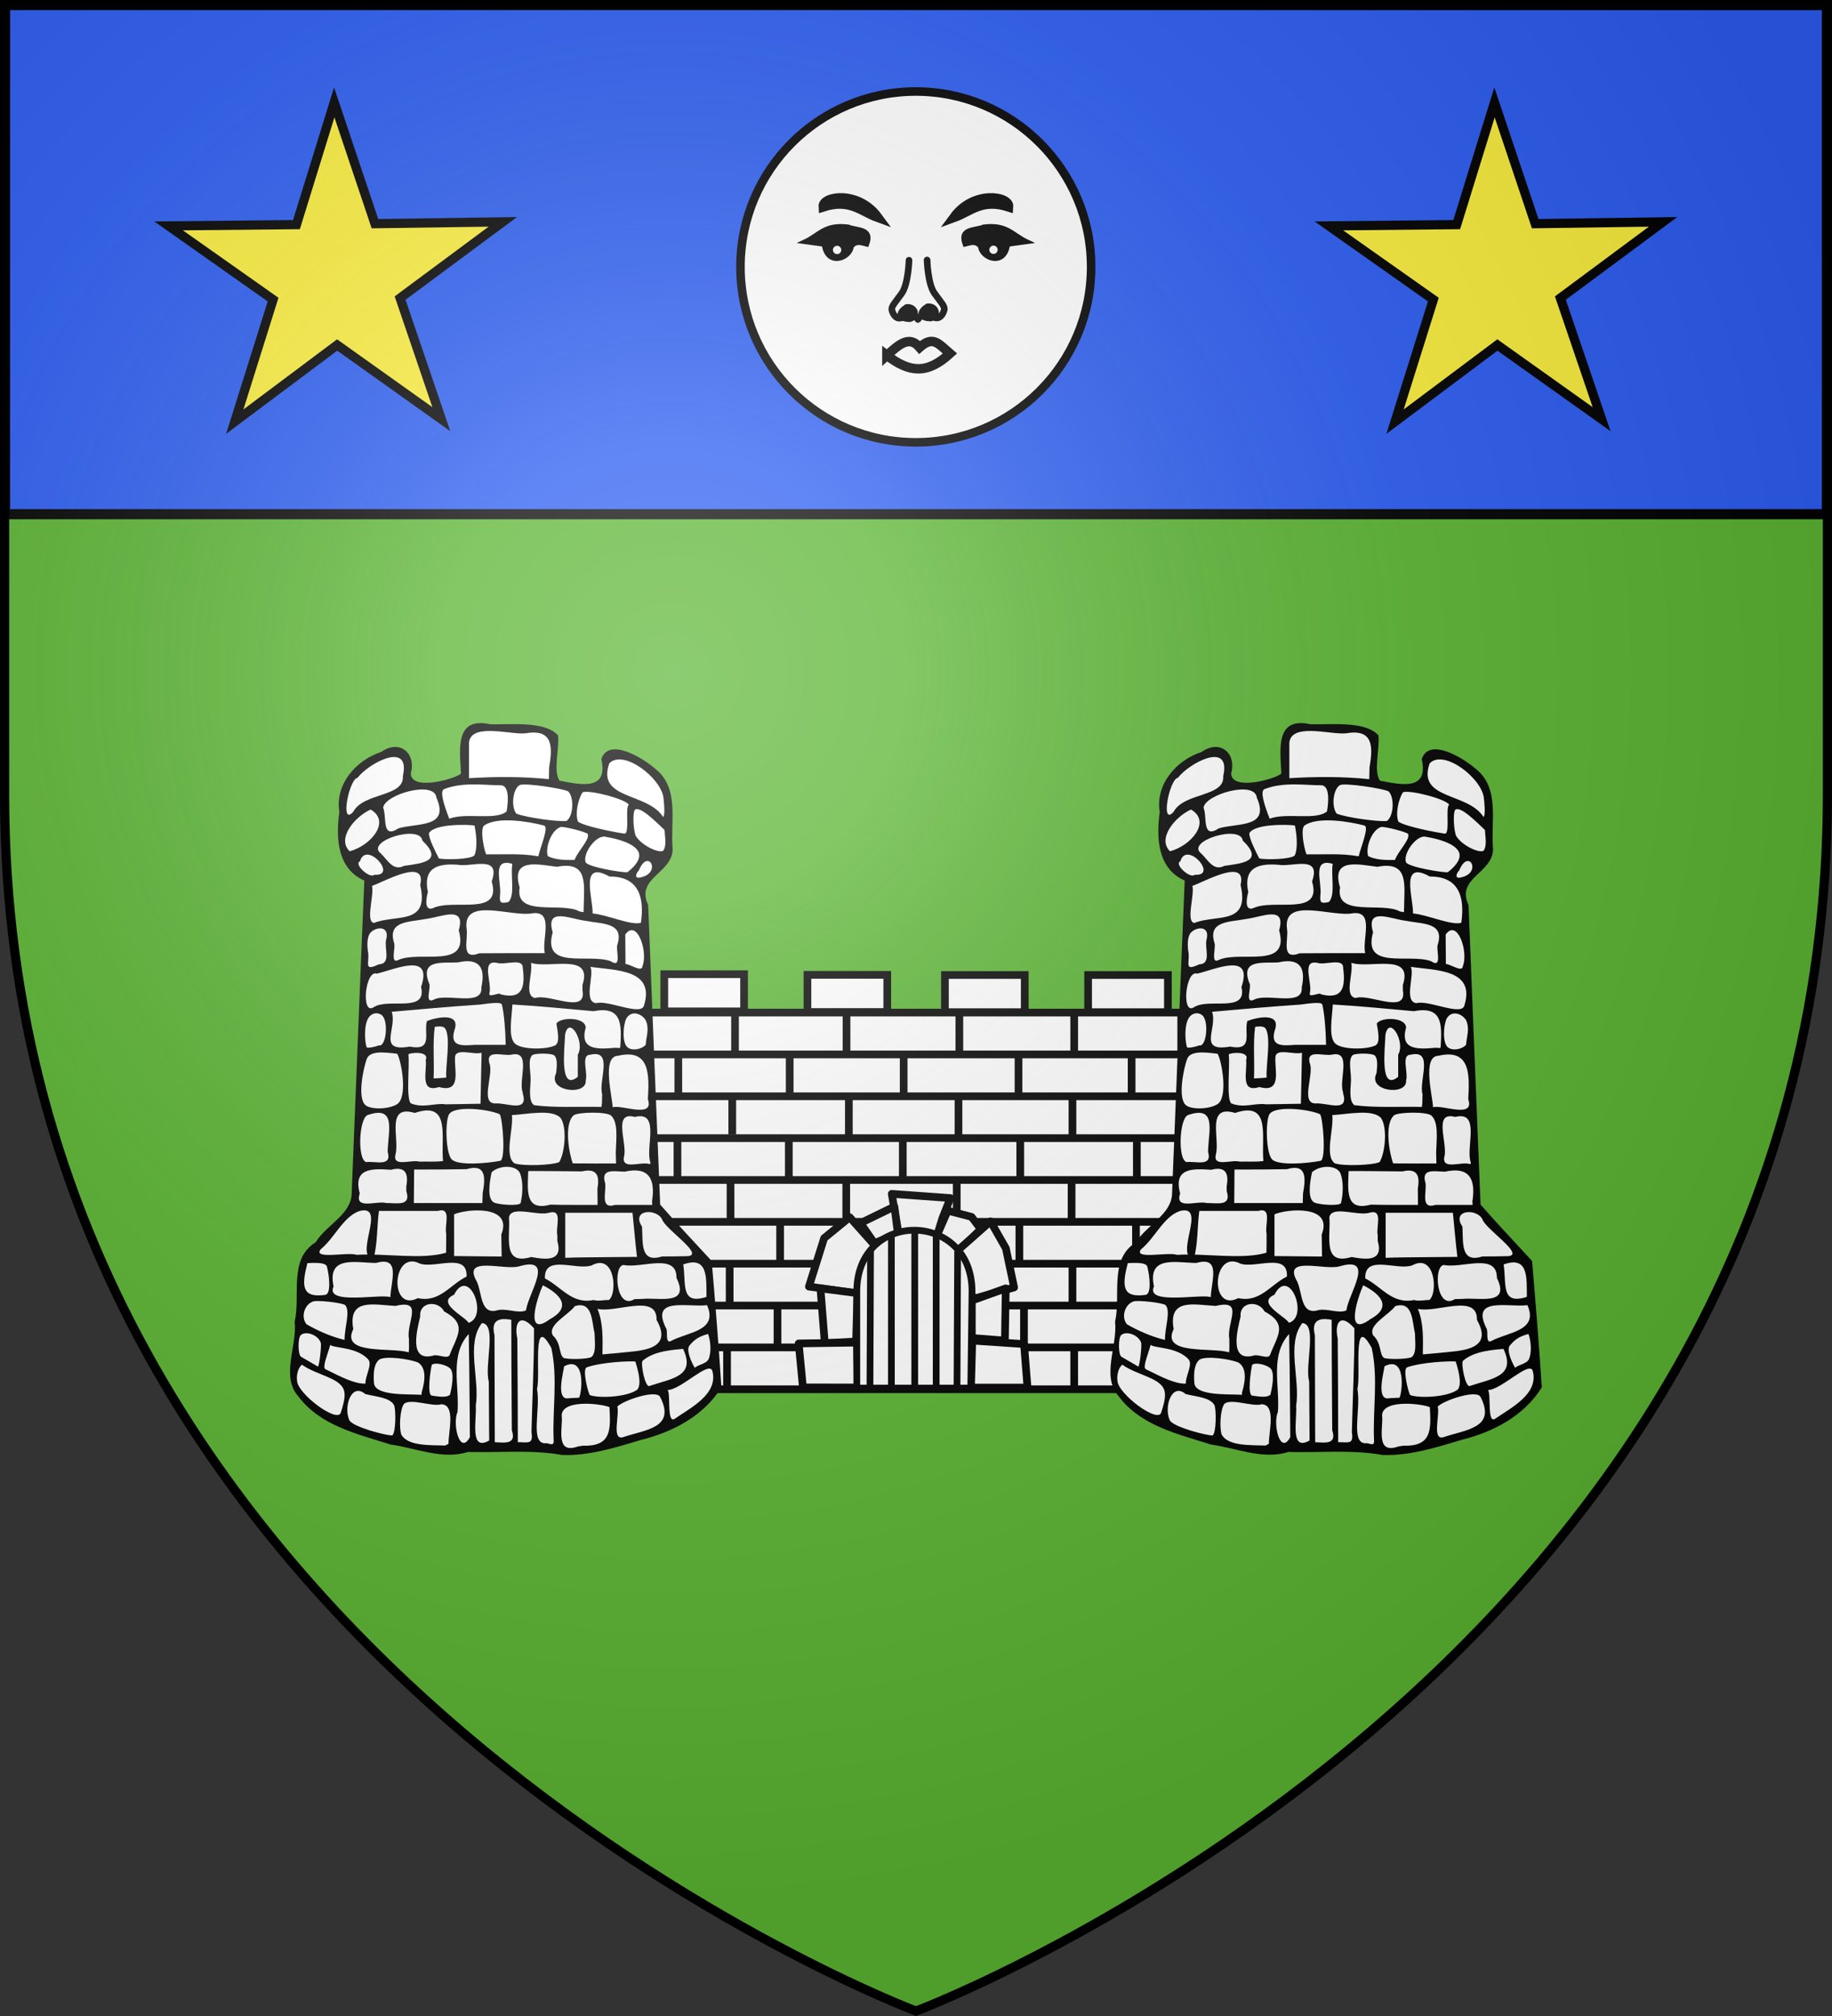 <?xml version="1.0" encoding="UTF-8" standalone="no"?>
<svg
   xmlns:dc="http://purl.org/dc/elements/1.1/"
   xmlns:cc="http://creativecommons.org/ns#"
   xmlns:rdf="http://www.w3.org/1999/02/22-rdf-syntax-ns#"
   xmlns:svg="http://www.w3.org/2000/svg"
   xmlns="http://www.w3.org/2000/svg"
   xmlns:xlink="http://www.w3.org/1999/xlink"
   xmlns:sodipodi="http://sodipodi.sourceforge.net/DTD/sodipodi-0.dtd"
   xmlns:inkscape="http://www.inkscape.org/namespaces/inkscape"
   inkscape:export-ydpi="144"
   inkscape:export-xdpi="144"
   inkscape:export-filename="C:\Users\Patrick\Desktop\image.png"
   inkscape:version="1.0 (4035a4fb49, 2020-05-01)"
   sodipodi:docname="Blason_famille_fr_de_Platea.svg"
   id="svg885"
   version="1.1"
   viewBox="-300 -300 600 660"
   height="660"
   width="600">
  <rect x="-300" y="-300" width="600" height="660" fill="#333333" stroke="none"/>
  <sodipodi:namedview
     inkscape:guide-bbox="true"
     showguides="true"
     inkscape:current-layer="layer1"
     inkscape:window-maximized="0"
     inkscape:window-y="0"
     inkscape:window-x="160"
     inkscape:cy="227.32709"
     inkscape:cx="355.85524"
     inkscape:zoom="1.3315578"
     showgrid="false"
     id="namedview887"
     inkscape:window-height="1030"
     inkscape:window-width="1635"
     inkscape:pageshadow="2"
     inkscape:pageopacity="0"
     guidetolerance="10"
     gridtolerance="10"
     objecttolerance="10"
     borderopacity="1"
     bordercolor="#666666"
     pagecolor="#ffffff"
     inkscape:document-rotation="0">
    <sodipodi:guide
       id="guide3570"
       orientation="0,-1"
       position="136.845,663.11" />
    <inkscape:grid
       id="grid3640"
       type="xygrid" />
  </sodipodi:namedview>
  <defs
     id="defs873">
    <radialGradient
       r="405"
       cy="-80"
       cx="-80"
       gradientUnits="userSpaceOnUse"
       id="Gradient1">
      <stop
         id="stop862"
         offset="0"
         style="stop-color:#fff;stop-opacity:0.31" />
      <stop
         id="stop864"
         offset="0.19"
         style="stop-color:#fff;stop-opacity:0.25" />
      <stop
         id="stop866"
         offset="0.6"
         style="stop-color:#6b6b6b;stop-opacity:0.125" />
      <stop
         id="stop868"
         offset="1"
         style="stop-color:#000;stop-opacity:0.125" />
    </radialGradient>
    <clipPath
       id="shield_cut">
      <path
         d="M-298.5,-298.5 h597 v258.5 C 298.5,246.2 0,358.39 0,358.39 0,358.39 -298.5,246.2 -298.5,-40z"
         id="shield" />
    </clipPath>
    <clipPath
       id="clipPath4">
      <path
         id="path40407"
         style="fill:none;fill-rule:evenodd;stroke:#000000;stroke-width:2.5;stroke-linecap:round;stroke-linejoin:miter;stroke-miterlimit:4;stroke-dasharray:none;stroke-opacity:1"
         d="m 217.083,235.822 v 13.902" />
    </clipPath>
    <filter
       id="filterr"
       height="2"
       width="2"
       x="-0.5"
       y="-0.5">
      <feGaussianBlur
         stdDeviation="5.0"
         id="feGaussianBlur43973" />
    </filter>
    <clipPath
       id="clipPathf">
      <path
         id="path40405"
         style="fill:none;fill-rule:evenodd;stroke:#000000;stroke-width:2.5;stroke-linecap:round;stroke-linejoin:miter;stroke-miterlimit:4;stroke-dasharray:none;stroke-opacity:1"
         d="M 194.275,218.558 V 234.184" />
    </clipPath>
    <filter
       id="filtern"
       height="2"
       width="2"
       x="-0.5"
       y="-0.5">
      <feGaussianBlur
         stdDeviation="5.0"
         id="feGaussianBlur43978" />
    </filter>
    <clipPath
       id="clipPathS">
      <path
         id="path40371"
         style="fill:none;fill-rule:evenodd;stroke:#000000;stroke-width:2.5;stroke-linecap:round;stroke-linejoin:miter;stroke-miterlimit:4;stroke-dasharray:none;stroke-opacity:1"
         d="m 207.057,257.744 v 13.535" />
    </clipPath>
    <clipPath
       id="clipPathM">
      <path
         id="path40379"
         style="fill:none;fill-rule:evenodd;stroke:#000000;stroke-width:2.5;stroke-linecap:round;stroke-linejoin:miter;stroke-miterlimit:4;stroke-dasharray:none;stroke-opacity:1"
         d="m 123.845,311.381 v 15.79" />
    </clipPath>
    <filter
       id="filter7"
       height="2"
       width="2"
       x="-0.5"
       y="-0.5">
      <feGaussianBlur
         stdDeviation="5.0"
         id="feGaussianBlur44018" />
    </filter>
    <clipPath
       id="clipPath29433">
      <path
         id="path29431"
         style="fill:none;fill-rule:evenodd;stroke:#000000;stroke-width:2.5;stroke-linecap:round;stroke-linejoin:miter;stroke-miterlimit:4;stroke-dasharray:none;stroke-opacity:1"
         d="m 217.083,235.822 v 13.902" />
    </clipPath>
    <filter
       id="filter29437"
       height="2"
       width="2"
       x="-0.5"
       y="-0.5">
      <feGaussianBlur
         stdDeviation="5.0"
         id="feGaussianBlur29435" />
    </filter>
    <clipPath
       id="clipPath29441">
      <path
         id="path29439"
         style="fill:none;fill-rule:evenodd;stroke:#000000;stroke-width:2.5;stroke-linecap:round;stroke-linejoin:miter;stroke-miterlimit:4;stroke-dasharray:none;stroke-opacity:1"
         d="M 194.275,218.558 V 234.184" />
    </clipPath>
    <filter
       id="filter29445"
       height="2"
       width="2"
       x="-0.5"
       y="-0.5">
      <feGaussianBlur
         stdDeviation="5.0"
         id="feGaussianBlur29443" />
    </filter>
    <clipPath
       id="clipPath29449">
      <path
         id="path29447"
         style="fill:none;fill-rule:evenodd;stroke:#000000;stroke-width:2.5;stroke-linecap:round;stroke-linejoin:miter;stroke-miterlimit:4;stroke-dasharray:none;stroke-opacity:1"
         d="m 207.057,257.744 v 13.535" />
    </clipPath>
  </defs>
  <g
     inkscape:groupmode="layer"
     inkscape:label="Fond écu"
     id="layer4">
    <use
       style="fill:#5ab532"
       height="100%"
       width="100%"
       y="0"
       x="0"
       id="use875"
       fill="#e20909"
       xlink:href="#shield" />
    <rect
       y="-298.339"
       x="-298.339"
       height="166.679"
       width="596.679"
       id="rect891"
       style="opacity:1;fill:#2b5df2;stroke:#000000;stroke-width:3.321;stroke-miterlimit:4;stroke-dasharray:none;stroke-opacity:1;paint-order:markers fill stroke" />
    <g
       style="stroke-width:1.034"
       transform="matrix(0.967,0,0,0.967,-290.133,-295.71)"
       id="layer4-3">
      <g
         style="stroke-width:1.034"
         inkscape:label="chateau-fort"
         transform="translate(0.786,-12.884)"
         id="g10277">
        <path
           d="m 214.452,337.949 v 14.39 h -9.875 V 479.108 H 393.177 V 351.464 h -8.398 v -13.515 h -27.479 v 13.447 H 335.709 v -13.447 h -26.888 v 13.37 h -19.376 v -13.37 h -27.036 v 13.661 h -21.217 v -13.661 z"
           style="opacity:1;fill:#ffffff;fill-opacity:1;stroke:none;stroke-width:8.272;stroke-miterlimit:4;stroke-dasharray:none;stroke-opacity:1"
           id="rect16192" />
        <path
           d="M 205.646,351.257 H 392.269"
           style="opacity:1;fill:none;fill-rule:evenodd;stroke:#000000;stroke-width:2.605;stroke-linecap:butt;stroke-linejoin:miter;stroke-miterlimit:4;stroke-opacity:1"
           id="path17282" />
        <path
           d="M 205.961,365.427 H 391.954"
           style="opacity:1;fill:none;fill-rule:evenodd;stroke:#000000;stroke-width:2.605;stroke-linecap:butt;stroke-linejoin:miter;stroke-miterlimit:4;stroke-opacity:1"
           id="path17280" />
        <path
           d="M 206.714,379.597 H 390.817"
           style="opacity:1;fill:none;fill-rule:evenodd;stroke:#000000;stroke-width:2.605;stroke-linecap:butt;stroke-linejoin:miter;stroke-miterlimit:4;stroke-opacity:1"
           id="path17278" />
        <path
           d="M 208.604,393.766 H 390.187"
           style="opacity:1;fill:none;fill-rule:evenodd;stroke:#000000;stroke-width:2.605;stroke-linecap:butt;stroke-linejoin:miter;stroke-miterlimit:4;stroke-opacity:1"
           id="path17276" />
        <path
           d="M 208.604,407.936 H 389.557"
           style="opacity:1;fill:none;fill-rule:evenodd;stroke:#000000;stroke-width:2.605;stroke-linecap:butt;stroke-linejoin:miter;stroke-miterlimit:4;stroke-opacity:1"
           id="path17274" />
        <path
           d="M 212.428,422.106 H 384.559"
           style="opacity:1;fill:none;fill-rule:evenodd;stroke:#000000;stroke-width:2.605;stroke-linecap:butt;stroke-linejoin:miter;stroke-miterlimit:4;stroke-opacity:1"
           id="path17272" />
        <path
           d="M 226.305,436.275 H 371.971"
           style="opacity:1;fill:#ffffff;fill-rule:evenodd;stroke:#000000;stroke-width:2.605;stroke-linecap:butt;stroke-linejoin:miter;stroke-miterlimit:4;stroke-opacity:1"
           id="path17270" />
        <path
           d="M 227.267,450.445 H 371.043"
           style="opacity:1;fill:none;fill-rule:evenodd;stroke:#000000;stroke-width:2.605;stroke-linecap:butt;stroke-linejoin:miter;stroke-miterlimit:4;stroke-opacity:1"
           id="path17268" />
        <path
           d="m 237.953,351.186 v 13.842"
           style="opacity:1;fill:none;fill-rule:evenodd;stroke:#000000;stroke-width:2.605;stroke-linecap:butt;stroke-linejoin:miter;stroke-miterlimit:4;stroke-opacity:1"
           id="path17266" />
        <path
           d="m 275.713,351.333 v 13.842"
           style="opacity:1;fill:none;fill-rule:evenodd;stroke:#000000;stroke-width:2.605;stroke-linecap:butt;stroke-linejoin:miter;stroke-miterlimit:4;stroke-opacity:1"
           id="path17264" />
        <path
           d="m 218.749,365.47 v 13.842"
           style="opacity:1;fill:none;fill-rule:evenodd;stroke:#000000;stroke-width:2.605;stroke-linecap:butt;stroke-linejoin:miter;stroke-miterlimit:4;stroke-opacity:1"
           id="path17262" />
        <path
           d="m 313.931,351.333 v 13.842"
           style="opacity:1;fill:none;fill-rule:evenodd;stroke:#000000;stroke-width:2.605;stroke-linecap:butt;stroke-linejoin:miter;stroke-miterlimit:4;stroke-opacity:1"
           id="path17260" />
        <path
           d="m 352.828,350.744 v 13.842"
           style="opacity:1;fill:none;fill-rule:evenodd;stroke:#000000;stroke-width:2.605;stroke-linecap:butt;stroke-linejoin:miter;stroke-miterlimit:4;stroke-opacity:1"
           id="path17258" />
        <path
           d="m 389.074,351.039 v 13.842"
           style="opacity:1;fill:none;fill-rule:evenodd;stroke:#000000;stroke-width:2.605;stroke-linecap:butt;stroke-linejoin:miter;stroke-miterlimit:4;stroke-opacity:1"
           id="path17256" />
        <path
           d="m 256.468,366.059 v 13.842"
           style="opacity:1;fill:none;fill-rule:evenodd;stroke:#000000;stroke-width:2.605;stroke-linecap:butt;stroke-linejoin:miter;stroke-miterlimit:4;stroke-opacity:1"
           id="path17254" />
        <path
           d="m 295.071,365.47 v 13.842"
           style="opacity:1;fill:none;fill-rule:evenodd;stroke:#000000;stroke-width:2.605;stroke-linecap:butt;stroke-linejoin:miter;stroke-miterlimit:4;stroke-opacity:1"
           id="path17252" />
        <path
           d="m 333.969,365.175 v 13.842"
           style="opacity:1;fill:none;fill-rule:evenodd;stroke:#000000;stroke-width:2.605;stroke-linecap:butt;stroke-linejoin:miter;stroke-miterlimit:4;stroke-opacity:1"
           id="path17250" />
        <path
           d="m 372.277,365.47 v 13.842"
           style="opacity:1;fill:none;fill-rule:evenodd;stroke:#000000;stroke-width:2.605;stroke-linecap:butt;stroke-linejoin:miter;stroke-miterlimit:4;stroke-opacity:1"
           id="path17248" />
        <path
           d="m 237.019,378.723 v 13.842"
           style="opacity:1;fill:none;fill-rule:evenodd;stroke:#000000;stroke-width:2.605;stroke-linecap:butt;stroke-linejoin:miter;stroke-miterlimit:4;stroke-opacity:1"
           id="path17246" />
        <path
           d="m 276.506,379.312 v 13.842"
           style="opacity:1;fill:none;fill-rule:evenodd;stroke:#000000;stroke-width:2.605;stroke-linecap:butt;stroke-linejoin:miter;stroke-miterlimit:4;stroke-opacity:1"
           id="path17244" />
        <path
           d="m 313.636,379.901 v 13.842"
           style="opacity:1;fill:none;fill-rule:evenodd;stroke:#000000;stroke-width:2.605;stroke-linecap:butt;stroke-linejoin:miter;stroke-miterlimit:4;stroke-opacity:1"
           id="path17242" />
        <path
           d="m 352.239,379.312 v 13.842"
           style="opacity:1;fill:none;fill-rule:evenodd;stroke:#000000;stroke-width:2.605;stroke-linecap:butt;stroke-linejoin:miter;stroke-miterlimit:4;stroke-opacity:1"
           id="path17240" />
        <path
           d="m 374.045,394.922 v 13.842"
           style="opacity:1;fill:none;fill-rule:evenodd;stroke:#000000;stroke-width:2.605;stroke-linecap:butt;stroke-linejoin:miter;stroke-miterlimit:4;stroke-opacity:1"
           id="path17238" />
        <path
           d="m 389.369,379.607 v 13.842"
           style="opacity:1;fill:none;fill-rule:evenodd;stroke:#000000;stroke-width:2.605;stroke-linecap:butt;stroke-linejoin:miter;stroke-miterlimit:4;stroke-opacity:1"
           id="path17236" />
        <path
           d="m 218.454,393.449 v 13.842"
           style="opacity:1;fill:none;fill-rule:evenodd;stroke:#000000;stroke-width:2.605;stroke-linecap:butt;stroke-linejoin:miter;stroke-miterlimit:4;stroke-opacity:1"
           id="path17234" />
        <path
           d="m 256.173,393.743 v 13.842"
           style="opacity:1;fill:none;fill-rule:evenodd;stroke:#000000;stroke-width:2.605;stroke-linecap:butt;stroke-linejoin:miter;stroke-miterlimit:4;stroke-opacity:1"
           id="path17232" />
        <path
           d="m 294.776,393.743 v 13.842"
           style="opacity:1;fill:none;fill-rule:evenodd;stroke:#000000;stroke-width:2.605;stroke-linecap:butt;stroke-linejoin:miter;stroke-miterlimit:4;stroke-opacity:1"
           id="path17230" />
        <path
           d="m 334.558,394.038 v 13.842"
           style="opacity:1;fill:none;fill-rule:evenodd;stroke:#000000;stroke-width:2.605;stroke-linecap:butt;stroke-linejoin:miter;stroke-miterlimit:4;stroke-opacity:1"
           id="path17228" />
        <path
           d="m 351.944,408.469 v 13.842"
           style="opacity:1;fill:none;fill-rule:evenodd;stroke:#000000;stroke-width:2.605;stroke-linecap:butt;stroke-linejoin:miter;stroke-miterlimit:4;stroke-opacity:1"
           id="path17226" />
        <path
           d="m 313.046,408.469 v 13.842"
           style="opacity:1;fill:#e20909;fill-rule:evenodd;stroke:#000000;stroke-width:2.605;stroke-linecap:butt;stroke-linejoin:miter;stroke-miterlimit:4;stroke-opacity:1"
           id="path17224" />
        <path
           d="m 275.622,406.997 v 13.842"
           style="opacity:1;fill:#e20909;fill-rule:evenodd;stroke:#000000;stroke-width:2.605;stroke-linecap:butt;stroke-linejoin:miter;stroke-miterlimit:4;stroke-opacity:1"
           id="path17222" />
        <path
           d="m 236.43,408.469 v 13.842"
           style="opacity:1;fill:none;fill-rule:evenodd;stroke:#000000;stroke-width:2.605;stroke-linecap:butt;stroke-linejoin:miter;stroke-miterlimit:4;stroke-opacity:1"
           id="path17220" />
        <path
           d="m 253.226,422.312 v 13.842"
           style="opacity:1;fill:none;fill-rule:evenodd;stroke:#000000;stroke-width:2.605;stroke-linecap:butt;stroke-linejoin:miter;stroke-miterlimit:4;stroke-opacity:1"
           id="path17218" />
        <path
           d="m 294.482,422.017 v 13.842"
           style="opacity:1;fill:#e20909;fill-rule:evenodd;stroke:#000000;stroke-width:2.605;stroke-linecap:butt;stroke-linejoin:miter;stroke-miterlimit:4;stroke-opacity:1"
           id="path17216" />
        <path
           d="m 334.263,422.017 v 13.842"
           style="opacity:1;fill:#e20909;fill-rule:evenodd;stroke:#000000;stroke-width:2.605;stroke-linecap:butt;stroke-linejoin:miter;stroke-miterlimit:4;stroke-opacity:1"
           id="path17214" />
        <path
           d="m 373.751,421.428 v 13.842"
           style="opacity:1;fill:none;fill-rule:evenodd;stroke:#000000;stroke-width:2.605;stroke-linecap:butt;stroke-linejoin:miter;stroke-miterlimit:4;stroke-opacity:1"
           id="path17212" />
        <path
           d="m 275.297,435.816 v 13.842"
           style="opacity:1;fill:#e20909;fill-rule:evenodd;stroke:#000000;stroke-width:2.605;stroke-linecap:butt;stroke-linejoin:miter;stroke-miterlimit:4;stroke-opacity:1"
           id="path17210" />
        <path
           d="m 236.135,435.565 v 13.842"
           style="opacity:1;fill:none;fill-rule:evenodd;stroke:#000000;stroke-width:2.605;stroke-linecap:butt;stroke-linejoin:miter;stroke-miterlimit:4;stroke-opacity:1"
           id="path17208" />
        <path
           d="m 314.52,435.859 v 13.842"
           style="opacity:1;fill:#e20909;fill-rule:evenodd;stroke:#000000;stroke-width:2.605;stroke-linecap:butt;stroke-linejoin:miter;stroke-miterlimit:4;stroke-opacity:1"
           id="path17206" />
        <path
           d="m 352.239,436.743 v 13.842"
           style="opacity:1;fill:none;fill-rule:evenodd;stroke:#000000;stroke-width:2.605;stroke-linecap:butt;stroke-linejoin:miter;stroke-miterlimit:4;stroke-opacity:1"
           id="path17204" />
        <path
           d="m 252.342,450.585 v 13.842"
           style="opacity:1;fill:none;fill-rule:evenodd;stroke:#000000;stroke-width:2.605;stroke-linecap:butt;stroke-linejoin:miter;stroke-miterlimit:4;stroke-opacity:1"
           id="path17202" />
        <path
           d="m 335.818,450.88 v 13.842"
           style="opacity:1;fill:#e20909;fill-rule:evenodd;stroke:#000000;stroke-width:2.605;stroke-linecap:butt;stroke-linejoin:miter;stroke-miterlimit:4;stroke-opacity:1"
           id="path17200" />
        <path
           d="m 352.828,464.427 v 13.842"
           style="opacity:1;fill:none;fill-rule:evenodd;stroke:#000000;stroke-width:2.605;stroke-linecap:butt;stroke-linejoin:miter;stroke-miterlimit:4;stroke-opacity:1"
           id="path17198" />
        <path
           d="m 235.251,464.722 v 13.842"
           style="opacity:1;fill:none;fill-rule:evenodd;stroke:#000000;stroke-width:2.605;stroke-linecap:butt;stroke-linejoin:miter;stroke-miterlimit:4;stroke-opacity:1"
           id="path17196" />
        <path
           d="m 357.54,338.539 h 27.026 v 12.58 h -27.026 z"
           style="opacity:1;fill:none;fill-rule:evenodd;stroke:#000000;stroke-width:2.605;stroke-linecap:butt;stroke-linejoin:miter;stroke-miterlimit:4;stroke-opacity:1"
           id="path17194" />
        <path
           d="m 309.048,338.539 h 27.026 v 12.58 h -27.026 z"
           style="opacity:1;fill:none;fill-rule:evenodd;stroke:#000000;stroke-width:2.605;stroke-linecap:butt;stroke-linejoin:miter;stroke-miterlimit:4;stroke-opacity:1"
           id="path17192" />
        <path
           d="m 262.486,338.482 h 27.026 v 12.58 h -27.026 z"
           style="opacity:1;fill:none;fill-rule:evenodd;stroke:#000000;stroke-width:2.605;stroke-linecap:butt;stroke-linejoin:miter;stroke-miterlimit:4;stroke-opacity:1"
           id="path17190" />
        <path
           d="m 213.994,338.269 h 27.026 v 12.58 h -27.026 z"
           style="opacity:1;fill:none;fill-rule:evenodd;stroke:#000000;stroke-width:2.605;stroke-linecap:butt;stroke-linejoin:miter;stroke-miterlimit:4;stroke-opacity:1"
           id="path17188" />
        <path
           d="M 231.673,464.615 H 366.863"
           style="opacity:1;fill:none;fill-rule:evenodd;stroke:#000000;stroke-width:2.606;stroke-linecap:butt;stroke-linejoin:miter;stroke-miterlimit:4;stroke-dasharray:none;stroke-opacity:1"
           id="path17186" />
        <path
           d="m 229.041,478.784 h 140.858"
           style="opacity:1;fill:none;fill-rule:evenodd;stroke:#000000;stroke-width:2.605;stroke-linecap:butt;stroke-linejoin:miter;stroke-miterlimit:4;stroke-opacity:1"
           id="path17184" />
        <path
           d="m 294.482,450.986 v 13.842"
           style="opacity:1;fill:#e20909;fill-rule:evenodd;stroke:#000000;stroke-width:2.605;stroke-linecap:butt;stroke-linejoin:miter;stroke-miterlimit:4;stroke-opacity:1"
           id="path17182" />
        <path
           d="m 275.297,464.786 v 13.842"
           style="opacity:1;fill:#ffffff;fill-rule:evenodd;stroke:#000000;stroke-width:2.605;stroke-linecap:butt;stroke-linejoin:miter;stroke-miterlimit:4;stroke-opacity:1"
           id="path17180" />
        <path
           d="m 314.52,464.828 v 13.842"
           style="opacity:1;fill:#ffffff;fill-rule:evenodd;stroke:#000000;stroke-width:2.605;stroke-linecap:butt;stroke-linejoin:miter;stroke-miterlimit:4;stroke-opacity:1"
           id="path16136" />
        <path
           d="m 285.59,430.421 -6.009,15.946 -16.595,-2.347 5.148,-16.392 8.657,-7.085 z"
           style="opacity:1;fill:#ffffff;fill-opacity:1;stroke:#000000;stroke-width:2.606;stroke-linecap:butt;stroke-linejoin:round;stroke-miterlimit:4;stroke-dasharray:none;stroke-dashoffset:0.1;stroke-opacity:1"
           id="path7481" />
        <path
           d="m 279.407,446.252 -0.442,16.355 -10.608,0.589 -1.473,-18.565 z"
           style="opacity:1;fill:#ffffff;fill-opacity:1;stroke:#000000;stroke-width:2.606;stroke-linecap:butt;stroke-linejoin:round;stroke-miterlimit:4;stroke-dasharray:none;stroke-dashoffset:0.1;stroke-opacity:1"
           id="path7484" />
        <path
           d="m 335.838,463.491 1.179,14.734 -19.154,-3e-5 0.442,-15.913 z"
           style="opacity:1;fill:#ffffff;fill-opacity:1;stroke:#000000;stroke-width:2.606;stroke-linecap:butt;stroke-linejoin:round;stroke-miterlimit:4;stroke-dasharray:none;stroke-dashoffset:0.1;stroke-opacity:1"
           id="path7486" />
        <path
           d="m 308.199,420.832 -1.784,5.815 -13.078,-0.612 -2.303,-13.404 19.861,1.429 z"
           style="opacity:1;fill:#ffffff;fill-opacity:1;stroke:#000000;stroke-width:2.606;stroke-linecap:butt;stroke-linejoin:round;stroke-miterlimit:4;stroke-dasharray:none;stroke-dashoffset:0.1;stroke-opacity:1"
           id="path7488" />
        <path
           d="m 293.109,426.067 -7.956,3.241 -4.715,-6.778 11.492,-5.599 z"
           style="opacity:1;fill:#ffffff;fill-opacity:1;stroke:#000000;stroke-width:2.606;stroke-linecap:butt;stroke-linejoin:round;stroke-miterlimit:4;stroke-dasharray:none;stroke-dashoffset:0.1;stroke-opacity:1"
           id="path8376" />
        <path
           d="m 313.148,432.55 -6.846,-5.752 3.681,-8.477 8.071,2.099 3.145,4.165 z"
           style="opacity:1;fill:#ffffff;fill-opacity:1;stroke:#000000;stroke-width:2.606;stroke-linecap:butt;stroke-linejoin:round;stroke-miterlimit:4;stroke-dasharray:none;stroke-dashoffset:0.1;stroke-opacity:1"
           id="path8381" />
        <path
           d="m 332.474,444.316 -13.889,3.868 -4.985,-16.601 10.882,-9.637 5.205,9.134 z"
           style="opacity:1;fill:#ffffff;fill-opacity:1;stroke:#000000;stroke-width:2.606;stroke-linecap:butt;stroke-linejoin:round;stroke-miterlimit:4;stroke-dasharray:none;stroke-dashoffset:0.1;stroke-opacity:1"
           id="path8383" />
        <path
           d="m 329.355,462.312 -11.198,-0.884 V 448.757 l 11.492,-4.126 z"
           style="opacity:1;fill:#ffffff;fill-opacity:1;stroke:#000000;stroke-width:2.606;stroke-linecap:butt;stroke-linejoin:round;stroke-miterlimit:4;stroke-dasharray:none;stroke-dashoffset:0.1;stroke-opacity:1"
           id="path8386" />
        <path
           d="m 279.517,478.196 -18.565,-0.037 -1.437,-14.881 19.743,-0.295 z"
           style="opacity:1;fill:#ffffff;fill-opacity:1;stroke:#000000;stroke-width:2.606;stroke-linecap:butt;stroke-linejoin:round;stroke-miterlimit:4;stroke-dasharray:none;stroke-dashoffset:0.1;stroke-opacity:1"
           id="path8388" />
        <path
           d="m 279.197,445.589 c 0.092,-27.607 38.941,-27.44 39.029,3e-5 l -0.426,32.79 h -38.602 z"
           style="opacity:1;fill:#ffffff;fill-opacity:1;stroke:#000000;stroke-width:2.28;stroke-linecap:butt;stroke-linejoin:round;stroke-miterlimit:4;stroke-dasharray:none;stroke-dashoffset:0.1;stroke-opacity:1"
           id="rect4806" />
        <path
           d="m 283.852,431.933 -0.2,46.649"
           style="opacity:1;fill:#ffffff;fill-opacity:1;fill-rule:evenodd;stroke:#000000;stroke-width:2.28;stroke-linecap:butt;stroke-linejoin:miter;stroke-miterlimit:4;stroke-dasharray:none;stroke-opacity:1"
           id="path8394" />
        <path
           d="M 290.911,427.241 V 478.368"
           style="opacity:1;fill:#ffffff;fill-opacity:1;fill-rule:evenodd;stroke:#000000;stroke-width:2.28;stroke-linecap:butt;stroke-linejoin:miter;stroke-miterlimit:4;stroke-dasharray:none;stroke-opacity:1"
           id="path8396" />
        <path
           d="m 298.819,425.262 v 53.102"
           style="opacity:1;fill:#ffffff;fill-opacity:1;fill-rule:evenodd;stroke:#000000;stroke-width:2.28;stroke-linecap:butt;stroke-linejoin:miter;stroke-miterlimit:4;stroke-dasharray:none;stroke-opacity:1"
           id="path8398" />
        <path
           d="m 306.085,426.515 v 51.639"
           style="opacity:1;fill:#ffffff;fill-opacity:1;fill-rule:evenodd;stroke:#000000;stroke-width:2.28;stroke-linecap:butt;stroke-linejoin:miter;stroke-miterlimit:4;stroke-dasharray:none;stroke-opacity:1"
           id="path8400" />
        <path
           d="m 313.35,432.031 -0.212,45.931"
           style="opacity:1;fill:#ffffff;fill-opacity:1;fill-rule:evenodd;stroke:#000000;stroke-width:2.28;stroke-linecap:butt;stroke-linejoin:miter;stroke-miterlimit:4;stroke-dasharray:none;stroke-opacity:1"
           id="path8402" />
        <path
           d="m 151.545,253.891 c -3.138,-0.24 -5.537,2.434 -5.799,5.385 -0.64,3.772 -0.107,7.61 0.049,11.401 -3.691,2.377 -8.24,3.257 -12.602,3.416 -2.369,0.108 -5.668,-0.864 -5.681,-3.722 0.928,-2.959 0.207,-7.128 -3.151,-8.191 -3.085,-1.026 -5.533,1.472 -8.309,2.32 -6.84,3.017 -12.473,10.081 -11.599,17.883 0.039,3.603 -0.743,7.298 -0.178,10.947 0.438,5.463 3.471,10.892 8.773,12.85 -1.579,35.862 -2.797,71.744 -4.411,107.601 -1.126,6.087 -7.079,9.235 -10.781,13.626 -0.944,1.44 -2.048,2.592 -3.475,3.554 -4.476,4.144 -4.195,10.839 -4.25,16.471 0.123,3.097 -0.362,6.166 -0.623,9.206 0.49,7.199 -3.368,14.527 -0.66,21.532 4.006,7.329 11.7,11.716 19.328,14.452 5.778,1.95 11.571,4.084 17.615,5.059 7.053,1.53 14.529,3.962 21.707,1.705 10.76,0.258 21.638,-0.811 32.293,1.024 10.841,0.225 21.13,-3.716 31.39,-6.631 8.52,-2.876 16.66,-8.035 21.51,-15.797 -0.913,-14.134 -2.076,-28.25 -3.249,-42.365 -5.841,-6.355 -11.796,-12.611 -17.466,-19.12 -1.395,-33.837 -2.719,-67.678 -4.076,-101.516 -1.642,-2.988 -0.98,-6.828 1.467,-9.176 2.686,-3.035 7.061,-5.649 6.793,-10.279 -0.666,-7.567 1.537,-15.865 -2.452,-22.792 -2.787,-4.132 -7.282,-6.812 -11.726,-8.871 -2.492,-1.035 -6.332,-2.069 -8.123,0.551 -1.093,1.377 0.193,3.197 -0.177,4.824 0.043,3.008 -2.699,5.25 -5.582,5.238 -3.368,0.251 -6.67,-0.562 -9.964,-1.152 -2.331,-3.738 -0.835,-8.441 -0.748,-12.563 -0.014,-1.454 0.602,-3.419 -1.172,-4.076 -5.336,-3.117 -11.826,-2.33 -17.761,-2.412 -2.37,0.261 -4.588,-0.333 -6.912,-0.384 z"
           style="opacity:1;fill:#ffffff;fill-opacity:1;stroke:none;stroke-width:7.238;stroke-miterlimit:4;stroke-dasharray:none;stroke-opacity:1"
           id="rect10331" />
        <path
           d="m 175.001,268.173 c -0.032,1.352 -0.064,2.704 -0.095,4.056 -8.983,-0.898 -18.05,-0.88 -27.059,-0.319 0,-3.673 0,-7.346 0,-11.019 -0.596,-8.224 13.821,-3.637 19.097,-4.172 9.227,-1.601 9.32,4.241 8.057,11.453 z m -66.379,15.153 c -4.577,4.977 -1.35,-11.238 1.466,-11.539 3.688,-4.896 18.142,-12.756 15.363,-0.587 0.566,7.164 -13.303,5.452 -16.829,12.126 z m 105.082,-4.873 c 0.179,1.63 0.663,5.971 -0.104,6.588 -5.308,-8.422 -22.576,-5.737 -18.242,-18.137 4.609,-4.947 17.405,4.734 18.346,11.549 z m -72.537,7.17 c -2.045,-5.309 -3.259,-9.432 -1.709,-10.036 6.526,-2.542 14.254,-1.24 19.112,-1.286 2.696,-0.025 2.779,4.536 2.023,8.871 -3.857,3.154 -13.685,0.256 -19.426,2.451 z m 40.295,-9.251 c 2.122,2.144 1.678,8.582 -0.641,10.05 -3.524,0.201 -13.427,-1.168 -16.936,-2.508 -1.843,-2.318 -1.267,-8.398 1.173,-9.702 1.831,-0.739 14.268,1.111 16.404,2.159 z m -57.482,12.507 c -5.858,3.785 -3.883,-3.798 -5.201,-7.011 0.622,-4.53 17.455,-9.297 18.047,-3.366 4.542,10.312 -6.427,8.48 -12.847,10.377 z m 77.978,-8.007 c -1.266,1.111 0.326,9.332 -1.326,9.821 -3.112,-0.421 -13.501,-2.421 -15.862,-4.074 -1.05,-2.761 0.049,-7.589 1.535,-9.939 2.337,-0.927 14.607,2.29 15.653,4.192 z m -94.518,15.774 c -4.473,-4.252 1.661,-11.662 7.089,-14.136 6.944,4.019 0.169,12.187 -7.089,14.136 z m 106.643,-7.207 c 0.077,2.029 0.831,5.545 -0.536,7.091 -1.8,0.708 -7.165,-1.885 -9.156,-4.975 -0.774,-1.416 -1.269,-7.728 -0.346,-8.983 1.762,-1.331 7.247,4.208 10.039,6.868 z M 173.256,287.932 c 1.727,0.459 -1.197,7.222 -1.924,10.422 -5.841,-1.049 -11.789,-0.576 -17.689,-0.663 -0.943,-2.452 -2.036,-8.79 -0.634,-9.777 4.492,-3.16 15.368,-1.279 20.247,0.018 z m -23.626,10.187 c -1.611,1.285 -9.499,1.437 -11.96,0.973 -0.982,-1.927 -3.656,-7.073 -3.35,-8.61 1.847,-3.136 12.738,-2.946 15.401,-2.561 0.972,4.688 0.759,8.721 -0.091,10.199 z m 33.975,1.465 c -2.884,0.082 -6.484,0.017 -9.049,-1.286 -0.988,-2.676 1.104,-8.883 4.379,-9.875 1.102,-0.195 8.016,1.514 9.1,2.308 0.911,1.82 -3.365,5.886 -4.429,8.853 z m -57.734,1.994 c -3.769,1.954 -5.591,-2.071 -7.899,-4.195 -5.339,-4.161 13.331,-9.909 14.095,-4.36 7.268,7.009 0.055,7.687 -6.196,8.555 z m 75.631,2.166 c -1.519,0.194 -13.309,-1.72 -14.152,-3.371 -1.075,-3.107 3.801,-9.658 6.966,-8.577 3.975,0.641 9.514,2.209 10.905,5.002 0.917,1.841 -0.346,4.381 -3.718,6.947 z m -85.702,0.854 c -1.495,1.478 -7.118,-3.599 -4.867,-4.558 2.077,-7.189 13.044,5.139 4.867,4.558 z m 90.26,0.881 c -2.429,0.684 -1.597,-1.555 -0.669,-2.354 3.077,-7.692 7.883,0.762 0.669,2.354 z m -44.819,8.338 c -2.839,0.69 -3.087,0.096 -2.87,-2.413 0.546,-4.349 -3.001,-12.596 4.162,-10.505 -0.673,4.043 1.01,10.531 -1.292,12.917 z m -25.75,2.15 c -3.418,1.005 -1.637,-5.333 -1.556,-5.481 -1.644,-7.797 2.63,-9.867 10.175,-9.27 4.698,0.876 14.65,-3.5 11.43,5.652 3.562,12.115 -13.096,5.61 -20.049,9.099 z m 51.208,0.016 v 0 l -0.043,1.281 -1.318,-0.222 c -5.96,-3.404 -22.076,2.108 -20.324,-8.158 -3.076,-10.151 6.101,-7.767 12.654,-6.982 10.858,-2.119 9.089,6.266 9.031,14.081 z m -71.018,4.933 c -2.968,-0.367 0.107,-9.44 -0.664,-12.562 3.932,-1.288 18.599,-9.765 16.31,-0.297 3.213,13.8 -8.207,9.834 -15.647,12.859 z m 90.395,-0.05 c -3.38,0.973 -11.296,-2.707 -16.347,-3.163 0.119,-5.379 -4.533,-18.238 5.691,-12.504 10.003,-0.069 11.902,7.133 10.656,15.667 z m -44.343,10.279 c -3.469,9.7e-4 -6.938,0.01 -10.407,0.045 -6.48,2.466 -3.705,-4.535 -4.266,-8.192 -1.555,-11.184 15.258,-3.952 22.298,-5.365 7.398,-0.894 3.074,8.778 4.166,13.512 -3.93,0 -7.86,0 -11.79,0 z m -37.594,2.206 c -3.194,1.839 -1.016,-4.19 -1.654,-5.669 -2.333,-7.52 5.08,-7.02 10.663,-8.104 5.372,-0.637 13.729,-4.786 11.233,3.847 3.711,13.227 -12.777,6.843 -20.242,9.926 z m 73.959,-5.042 c -0.622,1.677 1.714,8.228 -2.284,5.543 -7.487,-2.699 -23.24,3.137 -19.612,-9.752 -2.559,-8.725 5.853,-4.524 11.233,-3.892 5.568,1.096 13.084,0.507 10.663,8.101 z m -80.811,6.634 c -5.12,2.38 -3.193,-0.213 -3.573,-3.89 -0.442,-2.216 -0.432,-5.502 0.754,-6.817 1.938,-2.149 6.651,-2.449 5.314,2.367 -0.688,2.887 1.836,8.158 -2.495,8.34 z m 89.32,0.573 c -0.14,2.329 -4.119,-0.674 -5.752,-0.696 -0.024,-3.33 -0.047,-6.66 -0.07,-9.99 4.007,-5.545 7.769,5.962 5.822,10.686 z m -48.048,9.57 c -0.263,-0.914 -4.351,1.464 -3.764,-0.471 0.902,-3.386 -3.036,-11.423 2.626,-10.163 2.645,0.777 8.708,-1.774 8.639,1.645 0.845,6.403 0.025,10.888 -7.5,8.988 z m -22.684,1.815 c -3.308,1.583 -0.625,-4.513 -1.575,-5.623 -3.077,-8.114 4.251,-6.709 9.82,-7.008 6.945,-1.574 9.458,1.475 7.923,8.444 0.57,6.737 -11.756,1.803 -16.168,4.187 z m 50.409,-4.993 c 0,0.583 0,1.165 0,1.748 1.582,8.44 -11.243,1.057 -16.039,2.675 -3.973,-0.784 -0.633,-8.255 -1.411,-11.916 6.171,2.095 21.135,-3.604 17.45,7.494 z m -70.808,7.59 c -4.238,2.65 -2.789,-12.863 1.177,-11.418 6.564,-1.603 19.015,-7.334 14.969,4.522 2.105,9.011 -11.195,3.521 -16.147,6.896 z m 91.701,-0.828 c -0.683,4.091 -12.162,-1.812 -16.337,-0.585 -4.359,-0.701 -0.45,-9.636 -1.877,-12.313 8.232,1.228 21.89,0.722 18.215,12.898 z m -79.397,14.107 c -11.142,1.922 -4.179,-6.132 -6.106,-11.783 9.72,-0.884 20.164,-1.774 29.902,-2.44 3.498,-0.465 7.191,-0.974 7.43,0.015 0.691,2.869 1.178,8.169 1.28,13.609 -3.455,0 -6.91,0 -10.365,0 -4.181,0.274 -8.641,0.812 -7.031,-4.851 2.308,-6.303 -6.086,-4.46 -9.279,-3.207 -1.189,3.972 2.253,10.234 -5.831,8.656 z m 71.317,-0.008 v 0 l -0.124,0.488 -1.605,-0.083 c -6.385,0.593 -12.072,0.663 -9.981,-6.872 -0.219,-3.644 -8.663,-3.532 -9.924,-1.309 0.448,2.787 1.268,6.569 -0.502,7.409 -3.13,1.485 -11.667,1.449 -13.692,-0.795 -2.169,-2.403 -0.947,-8.643 -0.707,-13.082 9.159,0.538 18.296,1.443 27.435,2.259 9.522,-1.788 9.611,4.082 9.1,11.985 z m -81.824,-0.412 c -1.011,0.488 -3.711,1.033 -4.095,0.636 -0.623,-1.807 -1.036,-7.605 0.734,-10.107 0.93,-1.315 2.787,-1.964 4.37,-0.777 2.439,1.83 1.523,11.042 -1.009,10.248 z m 90.375,-8.613 c 1.414,3.003 0.247,5.431 0.048,8.441 -1.576,1.665 -4.772,2.076 -6.214,0.784 -1.808,-1.62 -1.446,-7.407 -0.359,-9.669 1.656,-2.888 5.014,-1.821 6.525,0.444 z m -67.484,19.522 c -1.424,0.171 -2.86,0.206 -4.291,0.295 0.227,-5.727 -0.336,-12.197 0.377,-17.467 1.344,-0.203 2.947,-0.283 3.5,0.508 2.056,2.939 0.07,12.883 0.414,16.665 z m 44.545,-7.77 c 0,2.501 0,5.002 0,7.504 -6.381,5.225 -4.449,-9.571 -4.316,-14.262 1.324,-6.723 6.866,2.422 4.316,6.758 z m -18.663,12.711 0.009,0.422 c 2.052,6.703 -5.477,3.07 -9.297,3.398 -5.317,-0.003 -0.397,-10.074 -2.019,-13.663 -1.252,-4.838 4.732,-2.247 7.578,-2.877 6.824,-1.465 2.138,8.846 3.73,12.72 z m -26.102,4.115 c -3.445,-0.583 -7.591,1.456 -11.868,-0.358 -1.562,-2.102 -0.318,-12.22 -0.743,-16.518 -0.144,-0.507 7.223,-1.454 5.865,1.837 0.486,3.665 -2.186,11.313 4.482,9.187 7.688,2.114 5.196,-5.587 5.434,-9.887 -0.091,-3.6 6.279,-0.88 9.003,-1.726 -0.123,5.756 -0.245,11.513 -0.366,17.269 -3.936,0.065 -7.872,0.131 -11.808,0.196 z m 53.015,-3.406 c -0.09,1.422 0.041,2.879 -0.238,4.284 -7.401,-0.177 -15.807,0.353 -22.853,-0.592 -1.651,-1.266 -1.414,-4.429 -1.197,-7.572 0.332,-3.03 -1.162,-7.847 0.67,-9.407 1.012,-0.635 6.286,-0.674 7.377,0.106 1.161,1.09 0.926,3.546 0.651,6.041 -3.171,6.263 10.483,7.747 10.018,2.468 0.793,-2.566 -1.695,-8.654 1.442,-8.703 8.137,-1.971 2.773,8.871 4.129,13.374 z m -69.506,3.391 c -2.879,1.755 -9.057,1.879 -10.786,0.178 -2.602,-2.56 -0.686,-12.034 0.531,-15.459 1.025,-2.883 5.724,-2.399 10.344,-1.82 1.454,2.504 3.64,14.828 -0.089,17.101 z m 84.979,-1.737 c 2.297,6.722 -8.862,1.75 -11.93,2.749 0.004,-3.19 -3.849,-17.273 1.795,-17.429 10.849,-2.565 10.64,6.395 10.135,14.68 z m -69.374,20.948 c -2.672,0.356 -5.383,0.119 -8.07,0.2 -2.729,-0.801 -9.267,2.114 -7.993,-2.59 1.332,-5.41 -3.394,-16.849 6.487,-13.891 12.338,-4.184 8.761,8.182 9.576,16.282 z m -18.716,-4.172 -0.011,0.501 -0.012,0.575 c 1.497,5.162 -4.115,3.062 -7.29,3.453 -3.041,-0.901 -2.447,-14.72 0.459,-15.911 9.521,-3.315 7.185,4.814 6.854,11.382 z m 37.918,-11.665 c 1.016,1.522 2.065,15.141 0.211,15.752 -4.353,0.876 -14.506,1.751 -16.521,-0.525 -2.12,-2.394 -2.192,-13.605 -0.732,-15.396 2.328,-2.856 13.553,-1.469 17.041,0.169 z m 39.304,12.926 c 0.031,1.247 0.062,2.494 0.093,3.741 -4.883,-0.011 -9.766,0.03 -14.648,-0.04 -1.063,-2.594 -3.209,-13.135 0.295,-16.276 1.608,-1.098 10.765,-1.28 12.584,0.034 2.555,2.226 1.845,7.694 1.676,12.541 z m 11.724,3.387 -0.004,0.512 h -0.442 c -2.737,-0.857 -9.173,2.064 -8.548,-2.227 1.436,-4.422 -4.052,-15.795 3.729,-13.693 8.781,-2.174 3.45,10.451 5.265,15.408 z m -30.874,-0.112 c -2.521,1.089 -12.317,1.415 -15.164,0.415 -3.552,-2.508 -0.319,-11.371 -0.859,-16.331 5.02,-0.249 13.383,-2.142 16.425,0.894 2.352,3.17 1.488,11.957 -0.402,15.023 z M 152.478,412.468 c -0.032,1.09 -0.065,2.179 -0.097,3.269 -7.734,3e-5 -15.467,7e-5 -23.201,1.3e-4 0.029,-3.781 0.058,-7.561 0.086,-11.342 5.914,0.01 11.828,-0.018 17.742,-0.119 6.564,-1.913 6.48,2.658 5.47,8.192 z m -25.861,-2.391 c 0.004,0.544 0.008,1.087 0.013,1.631 1.696,5.282 -3.241,3.982 -6.819,4.029 -3.194,-0.891 -10.865,2.455 -8.955,-3.243 -2.312,-8.639 4.031,-8.458 10.539,-8.016 4.796,-1.248 6.049,1.116 5.223,5.6 z m 38.632,-4.137 c 0.962,2.906 0.819,6.676 0.101,9.753 -0.27,1.155 -7.704,0.651 -9.136,-0.189 -2.123,-1.246 -1.573,-6.022 -0.703,-10.196 2.9,-2.611 8.715,-2.459 9.738,0.632 z m 44.591,9.284 0.043,0.568 0.044,0.574 c -4.183,3e-5 -8.366,3e-5 -12.549,1e-4 -5.194,1.601 -3.022,-4.109 -3.398,-7.29 -1.628,-5.205 3.011,-4.022 6.555,-3.954 8.113,-1.81 10.541,2.261 9.304,10.102 z m -18.479,-4.503 c 0.014,1.882 0.029,3.764 0.043,5.646 -5.338,-0.018 -10.677,0.053 -16.013,-0.086 -8.801,2.385 -7.651,-5.111 -7.479,-11.366 6.075,-0.037 12.151,0.067 18.226,0.112 4.787,-1.143 6.055,1.228 5.223,5.694 z m -51.232,15.333 c -0.004,2.17 0.012,4.34 -0.041,6.509 -8.313,2.442 -20.492,0.118 -30.287,0.712 -2.883,-1.078 -15.043,1.745 -12.143,-1.911 4.639,-3.751 7.662,-11.128 13.171,-12.943 9.344,-2.282 -2.108,15.162 4.597,16.324 1.496,-4.675 1.216,-11.452 1.925,-16.332 6.633,0 13.266,0 19.9,0 4.928,-1.422 2.184,4.828 2.878,7.64 z m 81.945,7.659 c -2.966,0.092 -5.935,0.105 -8.903,0.12 -7.403,2.333 -6.391,-4.629 -6.717,-10.095 -3.824,-5.858 4.916,-6.262 6.774,-2.499 1.071,3.362 14.35,11.87 8.845,12.474 z m -63.278,-7.305 c 0.038,2.481 0.077,4.962 0.115,7.443 -5.368,-0.063 -10.736,-0.113 -16.104,-0.162 0,-4.708 0,-9.416 0,-14.124 4.121,-1.847 20.03,-3.345 15.989,6.843 z m 35.106,7.66 c -4.481,0.076 -8.968,0.024 -13.446,0.22 0,-5.082 0,-10.164 0,-15.245 7.592,0 15.184,0 22.776,0 0.509,4.975 0.919,9.962 1.518,14.927 -3.616,0.033 -7.231,0.065 -10.847,0.098 z m -16.124,-7.385 c 0,0.628 0,1.256 0,1.884 1.96,6.824 -3.386,6.462 -8.851,5.439 -10.05,3.011 -6.987,-7.058 -7.536,-13.444 0.776,-4.129 9.523,-0.375 13.51,-1.519 4.928,-1.422 2.184,4.828 2.878,7.64 z M 93.123,436.084 c 4,-0.221 6.29,-0.015 6.616,1.219 0.839,3.173 1.462,9.248 -0.587,9.532 -3.362,0.466 -5.343,-0.033 -6.255,-1.186 -1.665,-2.106 -0.614,-6.185 0.225,-9.565 z m 135.158,11.429 c -8.979,2.886 -6.816,-4.492 -7.871,-10.978 8.549,-3.064 7.795,4.697 7.871,10.978 z m -107.055,0.084 c -3.306,-1.191 -22.225,2.801 -19.237,-3.623 -2.274,-10.642 7.512,-8 14.351,-7.952 8.507,-2.411 5.075,6.023 4.886,11.575 z m 9.311,0.338 c -9.775,5.028 -8.828,-16.526 0.62,-11.721 5.077,1.864 16.272,-3.956 15.869,4.413 -5.622,2.778 -9.12,8.907 -16.489,7.308 z m 76.007,0.262 v 0 l -1.361,0.037 -1.279,0.038 c -6.336,3.938 -7.354,-11.482 -3.662,-11.559 6.007,1.249 17.988,-4.309 17.888,4.377 4.628,9.49 -5.879,6.548 -11.585,7.107 z m -11.309,0.365 c -1.717,-0.041 -3.505,0.505 -5.191,0.011 -7.335,1.515 -10.891,-4.477 -16.486,-7.315 -0.304,-8.305 10.729,-2.587 15.869,-4.413 7.938,-4.272 8.728,9.568 5.809,11.717 z m -28.085,3.525 c -2.516,1.165 -6.4,-0.724 -9.422,-0.108 -6.132,1.928 -5.401,-5.794 -7.214,-9.632 -5.279,-9.075 9.568,-3.6 14.471,-5.221 12.049,-3.453 3.028,8.968 2.164,14.961 z m -19.447,4.199 c -1.112,-2.1 -11.218,-6.736 -4.915,-9.501 5.042,-9.851 11.786,7.464 4.915,9.501 z m 27.536,-1.206 c -8.866,6.554 -4.105,-7.847 -2.357,-11.49 6.101,3.128 9.802,7.433 2.357,11.49 z m -69.505,6.998 c -4.411,-1.029 -9.031,-3.059 -12.876,-5.279 -2.047,-2.365 -0.794,-6.79 2.251,-7.756 1.452,-0.461 9.522,0.394 10.8,1.232 1.882,2.164 -0.288,7.617 -0.175,11.804 z m 110.501,0.385 c -2.056,1.007 -0.934,-3.461 -1.629,-4.297 -5.462,-10.859 7.328,-7.045 13.873,-7.847 3.873,8.816 -6.526,9.031 -12.245,12.144 z m -88.707,-0.688 c -0.055,1.475 0.113,3.212 -0.096,4.527 -5.625,-1.839 -23.203,1.068 -18.77,-7.887 -1.88,-10.558 6.805,-8.272 14.259,-7.836 9.899,-2.43 3.514,5.769 4.607,11.196 z m 70.57,4.755 c -1.681,0.144 -3.362,0.287 -5.041,0.45 0.052,-5.23 0.33,-10.46 -1.689,-15.422 6.21,1.542 20.22,-5.401 20.008,3.724 6.048,10.732 -6.191,10.427 -13.278,11.248 z m -56.786,0.601 c -0.561,1.626 -4.311,-0.379 -5.594,0.266 -8.288,2.147 -5.544,-8.376 -4.383,-13.257 -0.435,-5.004 6.073,-5.557 8.092,-1.713 8.128,4.395 4.301,8.291 1.885,14.704 z m 48.066,0.699 c -1.162,0.788 -7.907,0.926 -9.479,0.345 -1.686,-1.233 -0.712,-4.887 -3.648,-7.61 -1.989,-3.535 5.288,-6.91 7.437,-9.915 6.059,-1.898 5.719,5.203 6.691,9.148 0.063,3.029 0.601,6.551 -1.002,8.032 z m -91.725,-4.81 c 0.266,1.015 -0.401,7.17 -0.925,8.109 l -5.733,-3.326 c -1.115,-0.647 -1.12,-6.34 -0.145,-7.322 1.688,-1.609 5.866,-0.131 6.803,2.54 z m 131.357,5.511 c -0.699,1.647 -3.399,1.848 -4.7,2.981 -0.741,-1.215 -3.155,-5.883 -1.764,-7.561 1.747,-2.107 3.288,-3.08 6.295,-3.884 0.83,2.435 1.174,6.097 0.17,8.464 z m -115.342,0.087 c 1.598,1.726 -0.992,5.518 -0.883,8.275 -3.587,0.08 -7.611,-1.942 -13.555,-4.899 -1.202,-0.598 0.885,-5.338 1.623,-8.229 1.337,1.169 8.926,0.651 12.815,4.853 z m 95.372,9.035 c -1.515,0.87 -3.194,-7.798 -2.369,-8.525 3.933,-3.466 11.002,-3.718 13.683,-4.004 4.466,9.366 -4.009,10.034 -11.314,12.529 z m -77.202,2.159 c -0.117,0.316 0.174,1.093 -0.456,0.827 -4.631,-0.23 -15.191,0.371 -15.699,-3.831 -0.329,-3.845 0.077,-6.768 1.814,-8.103 2.376,-1.314 10.476,-0.125 13.165,1.066 2.533,1.7 2.557,5.338 1.175,10.041 z m 73.104,-0.975 c -3.03,2.47 -12.508,3.155 -16.162,1.937 -0.673,-0.962 -2.613,-8.859 -1.044,-9.416 4.882,-1.736 14.182,-2.157 16.458,-1.968 1.23,3.907 1.999,7.683 0.748,9.447 z m -69.712,-8.286 c 0.996,-0.977 4.692,-0.144 6.138,1.082 1.742,1.478 0.545,7.033 0.076,8.952 -1.093,1.157 -3.956,0.67 -6.183,0.357 -1.63,-0.229 -0.548,-8.067 -0.031,-10.391 z m 49.929,11.092 v 0 l -3.429,0.172 c -4.674,1.016 -1.885,-8.832 -1.651,-10.801 7.247,-3.813 6.099,8.468 5.08,10.629 z m -80.728,5.061 c -1.142,3.72 -14.753,-6.458 -14.805,-10.851 -0.296,-1.741 0.356,-4.44 1.649,-5.373 4.9,3.469 12.282,4.285 14.061,8.197 0.833,1.832 0.272,4.352 -0.904,8.028 z m 113.122,2.062 c -2.781,1.91 -1.316,-8.417 -2.429,-9.726 4.47,-0.028 13.863,-9.922 15.127,-6.544 2.181,7.89 -7.342,12.554 -12.698,16.269 z m -95.06,-4.561 c 0.603,1.475 0.652,9.24 -0.641,10.212 -1.813,0.107 -13.441,-2.847 -14.532,-5.178 -2.008,-4.416 0.656,-12.876 5.419,-8.826 3.91,0.963 8.34,1.16 9.754,3.793 z m 77.473,10.829 c -3.866,0.996 -1.099,-7.496 -1.868,-10.394 1.925,-2.037 13.282,-5.946 14.523,-3.197 5.36,10.545 -5.14,11.004 -12.655,13.591 z m -30.955,-1.754 c 0.701,4.416 -1.288,3.37 -4.624,3.426 0.012,-11.7 -0.091,-23.399 -0.166,-35.098 -1.157,-5.23 0.882,-8.892 5.647,-3.457 0.044,11.71 -0.58,23.42 -0.857,35.129 z m -6.724,-11.722 c 0.026,3.707 0.051,7.413 0.077,11.12 1.596,4.839 -2.314,4.21 -5.774,4.028 -0.033,-12.083 -0.066,-24.166 -0.099,-36.249 -1.219,-4.834 1.225,-6.016 5.691,-5.18 -0.012,8.76 0.047,17.521 0.105,26.281 z m -7.726,-5.409 c 0.045,6.661 0.09,13.321 0.135,19.982 -6.81,3.919 -4.152,-7.234 -4.559,-11.738 1.463,-8.998 -3.41,-20.947 2.098,-28.005 5.189,0.279 0.763,14.493 2.327,19.761 z m -6.492,7.994 c 0.029,3.612 0.059,7.224 0.088,10.836 -3.384,6.366 -6.001,-4.326 -4.191,-8.534 0.7,-8.739 -2.78,-19.219 3.802,-26.364 0.152,8.02 0.234,16.041 0.3,24.062 z m 28.45,11.815 c 0.166,1.758 -0.548,1.594 -2.28,1.092 -6.053,0.772 -2.034,-11.126 -3.352,-18.443 1.283,-4.53 -1.813,-26.097 4.848,-13.793 2.265,10.186 0.337,20.786 0.784,31.144 z m -35.602,1.275 v 4e-5 l -1.103,0.602 c -5.434,-0.162 -12.539,0.195 -14.85,-3.609 -0.835,-2.087 -0.571,-8.727 0.927,-10.555 2.432,-1.855 9.498,1.136 12.567,0.195 5.003,0.108 2.388,9.402 2.459,13.366 z m 54.504,-12.402 c 0.448,7.842 0.62,13.351 -9.058,13.072 l -1.605,0.252 c -7.449,2.665 -5.334,-5.448 -5.442,-9.728 -1.159,-6.384 12.839,-4.902 16.104,-3.596 z m -16.061,16.195 c 8.874,0.388 18.2,-2.51 26.699,-5.073 10.794,-2.666 21.274,-8.126 27.276,-17.805 -0.904,-14.273 -2.082,-28.538 -3.279,-42.791 -5.635,-6.16 -11.814,-12.618 -17.457,-19.102 -1.388,-33.804 -2.716,-67.611 -4.068,-101.417 -4.356,-9.194 8.197,-10.719 8.3,-18.913 -0.858,-9.227 2.519,-20.721 -6,-27.296 -4.055,-3.531 -15.634,-10.706 -18.146,-3.195 2.316,10.49 -6.189,8.901 -14.162,7.318 -2.238,-3.323 -0.013,-10.605 -0.515,-15.361 -4.469,-4.931 -15.864,-3.565 -23.004,-3.743 -12.043,-2.648 -10.257,8.585 -9.855,16.711 -2.458,2.006 -17.034,5.919 -17.009,-0.124 1.88,-6.741 -3.758,-11.659 -10.065,-7.188 -8.492,2.767 -15.651,10.921 -14.135,20.266 -1.223,8.836 -0.706,19.235 8.461,23.256 -1.507,35.39 -2.833,70.787 -4.29,106.179 -0.326,6.969 -8.79,10.604 -12.211,16.297 -9.212,5.681 -5.041,17.778 -7.082,26.854 0.886,8.219 -4.755,18.503 1.18,25.218 7.484,10.042 20.05,12.786 31.307,16.385 8.58,1.186 17.644,5.251 26.18,2.511 10.627,0.3 21.431,-0.851 31.876,1.012 z"
           style="opacity:1;fill:#000000;fill-opacity:1;stroke:none;stroke-width:1.034;stroke-opacity:1"
           id="path10736" />
        <path
           d="m 429.397,253.891 c -3.138,-0.24 -5.537,2.434 -5.799,5.385 -0.64,3.772 -0.107,7.61 0.049,11.401 -3.691,2.377 -8.24,3.257 -12.602,3.416 -2.369,0.108 -5.668,-0.864 -5.681,-3.722 0.928,-2.959 0.207,-7.128 -3.151,-8.191 -3.085,-1.026 -5.533,1.472 -8.309,2.32 -6.84,3.017 -12.473,10.081 -11.599,17.883 0.039,3.603 -0.743,7.298 -0.178,10.947 0.438,5.463 3.471,10.892 8.773,12.85 -1.579,35.862 -2.797,71.744 -4.411,107.601 -1.126,6.087 -7.079,9.235 -10.781,13.626 -0.944,1.44 -2.048,2.592 -3.475,3.554 -4.476,4.144 -4.195,10.839 -4.25,16.471 0.123,3.097 -0.362,6.166 -0.623,9.206 0.49,7.199 -3.368,14.527 -0.66,21.532 4.006,7.329 11.7,11.716 19.328,14.452 5.778,1.95 11.571,4.084 17.615,5.059 7.053,1.53 14.529,3.962 21.707,1.705 10.76,0.258 21.638,-0.811 32.293,1.024 10.841,0.225 21.13,-3.716 31.39,-6.631 8.52,-2.876 16.66,-8.035 21.51,-15.797 -0.913,-14.134 -2.076,-28.25 -3.249,-42.365 -5.841,-6.355 -11.796,-12.611 -17.466,-19.12 -1.395,-33.837 -2.719,-67.678 -4.076,-101.516 -1.642,-2.988 -0.98,-6.828 1.467,-9.176 2.686,-3.035 7.061,-5.649 6.793,-10.279 -0.666,-7.567 1.537,-15.865 -2.452,-22.792 -2.787,-4.132 -7.282,-6.812 -11.726,-8.871 -2.492,-1.035 -6.332,-2.069 -8.123,0.551 -1.093,1.377 0.193,3.197 -0.177,4.824 0.043,3.008 -2.699,5.25 -5.582,5.238 -3.368,0.251 -6.67,-0.562 -9.964,-1.152 -2.331,-3.738 -0.835,-8.441 -0.748,-12.563 -0.014,-1.454 0.602,-3.419 -1.172,-4.076 -5.336,-3.117 -11.826,-2.33 -17.761,-2.412 -2.37,0.261 -4.588,-0.333 -6.912,-0.384 z"
           style="opacity:1;fill:#ffffff;fill-opacity:1;stroke:none;stroke-width:7.238;stroke-miterlimit:4;stroke-dasharray:none;stroke-opacity:1"
           id="path18292" />
        <path
           d="m 452.854,268.173 c -0.032,1.352 -0.064,2.704 -0.095,4.056 -8.983,-0.898 -18.05,-0.88 -27.059,-0.319 0,-3.673 0,-7.346 0,-11.019 -0.596,-8.224 13.821,-3.637 19.097,-4.172 9.227,-1.601 9.32,4.241 8.057,11.453 z m -66.379,15.153 c -4.577,4.977 -1.35,-11.238 1.466,-11.539 3.688,-4.896 18.142,-12.756 15.363,-0.587 0.566,7.164 -13.303,5.452 -16.829,12.126 z m 105.082,-4.873 c 0.179,1.63 0.663,5.971 -0.104,6.588 -5.308,-8.422 -22.576,-5.737 -18.242,-18.137 4.609,-4.947 17.405,4.734 18.346,11.549 z m -72.537,7.17 c -2.045,-5.309 -3.259,-9.432 -1.709,-10.036 6.526,-2.542 14.254,-1.24 19.112,-1.286 2.696,-0.025 2.779,4.536 2.023,8.871 -3.857,3.154 -13.685,0.256 -19.426,2.451 z m 40.295,-9.251 c 2.122,2.144 1.678,8.582 -0.641,10.05 -3.524,0.201 -13.427,-1.168 -16.936,-2.508 -1.843,-2.318 -1.267,-8.398 1.173,-9.702 1.831,-0.739 14.268,1.111 16.404,2.159 z m -57.482,12.507 c -5.858,3.785 -3.883,-3.798 -5.201,-7.011 0.622,-4.53 17.455,-9.297 18.047,-3.366 4.542,10.312 -6.427,8.48 -12.847,10.377 z m 77.978,-8.007 c -1.266,1.111 0.326,9.332 -1.326,9.821 -3.112,-0.421 -13.501,-2.421 -15.862,-4.074 -1.05,-2.761 0.049,-7.589 1.535,-9.939 2.337,-0.927 14.607,2.29 15.653,4.192 z m -94.518,15.774 c -4.473,-4.252 1.661,-11.662 7.089,-14.136 6.944,4.019 0.169,12.187 -7.089,14.136 z m 106.643,-7.207 c 0.077,2.029 0.831,5.545 -0.536,7.091 -1.8,0.708 -7.165,-1.885 -9.156,-4.975 -0.774,-1.416 -1.269,-7.728 -0.346,-8.983 1.762,-1.331 7.247,4.208 10.039,6.868 z M 451.108,287.932 c 1.727,0.459 -1.197,7.222 -1.924,10.422 -5.841,-1.049 -11.789,-0.576 -17.689,-0.663 -0.943,-2.452 -2.036,-8.79 -0.634,-9.777 4.492,-3.16 15.368,-1.279 20.247,0.018 z m -23.626,10.187 c -1.611,1.285 -9.499,1.437 -11.96,0.973 -0.982,-1.927 -3.656,-7.073 -3.35,-8.61 1.847,-3.136 12.738,-2.946 15.401,-2.561 0.972,4.688 0.759,8.721 -0.091,10.199 z m 33.975,1.465 c -2.884,0.082 -6.484,0.017 -9.049,-1.286 -0.988,-2.676 1.104,-8.883 4.379,-9.875 1.102,-0.195 8.016,1.514 9.1,2.308 0.911,1.82 -3.365,5.886 -4.429,8.853 z m -57.734,1.994 c -3.769,1.954 -5.591,-2.071 -7.899,-4.195 -5.339,-4.161 13.331,-9.909 14.095,-4.36 7.268,7.009 0.055,7.687 -6.196,8.555 z m 75.631,2.166 c -1.519,0.194 -13.309,-1.72 -14.152,-3.371 -1.075,-3.107 3.801,-9.658 6.966,-8.577 3.975,0.641 9.514,2.209 10.905,5.002 0.917,1.841 -0.346,4.381 -3.718,6.947 z m -85.702,0.854 c -1.495,1.478 -7.118,-3.599 -4.867,-4.558 2.077,-7.189 13.044,5.139 4.867,4.558 z m 90.26,0.881 c -2.429,0.684 -1.597,-1.555 -0.669,-2.354 3.077,-7.692 7.883,0.762 0.669,2.354 z m -44.819,8.338 c -2.839,0.69 -3.087,0.096 -2.87,-2.413 0.546,-4.349 -3.001,-12.596 4.162,-10.505 -0.673,4.043 1.01,10.531 -1.292,12.917 z m -25.75,2.15 c -3.418,1.005 -1.637,-5.333 -1.556,-5.481 -1.644,-7.797 2.63,-9.867 10.175,-9.27 4.698,0.876 14.65,-3.5 11.43,5.652 3.562,12.115 -13.096,5.61 -20.049,9.099 z m 51.208,0.016 v 0 l -0.043,1.281 -1.318,-0.222 c -5.96,-3.404 -22.076,2.108 -20.324,-8.158 -3.076,-10.151 6.101,-7.767 12.654,-6.982 10.858,-2.119 9.089,6.266 9.031,14.081 z m -71.018,4.933 c -2.968,-0.367 0.107,-9.44 -0.664,-12.562 3.932,-1.288 18.599,-9.765 16.31,-0.297 3.213,13.8 -8.207,9.834 -15.647,12.859 z m 90.395,-0.05 c -3.38,0.973 -11.296,-2.707 -16.347,-3.163 0.119,-5.379 -4.533,-18.238 5.691,-12.504 10.003,-0.069 11.902,7.133 10.656,15.667 z m -44.343,10.279 c -3.469,9.7e-4 -6.938,0.01 -10.407,0.045 -6.48,2.466 -3.705,-4.535 -4.266,-8.192 -1.555,-11.184 15.258,-3.952 22.298,-5.365 7.398,-0.894 3.074,8.778 4.166,13.512 -3.93,0 -7.86,0 -11.79,0 z m -37.594,2.206 c -3.194,1.839 -1.016,-4.19 -1.654,-5.669 -2.333,-7.52 5.08,-7.02 10.663,-8.104 5.372,-0.637 13.729,-4.786 11.233,3.847 3.711,13.227 -12.777,6.843 -20.242,9.926 z m 73.959,-5.042 c -0.622,1.677 1.714,8.228 -2.284,5.543 -7.487,-2.699 -23.24,3.137 -19.612,-9.752 -2.559,-8.725 5.853,-4.524 11.233,-3.892 5.568,1.096 13.084,0.507 10.663,8.101 z m -80.811,6.634 c -5.12,2.38 -3.193,-0.213 -3.573,-3.89 -0.442,-2.216 -0.432,-5.502 0.754,-6.817 1.938,-2.149 6.651,-2.449 5.314,2.367 -0.688,2.887 1.836,8.158 -2.495,8.34 z m 89.32,0.573 c -0.14,2.329 -4.119,-0.674 -5.752,-0.696 -0.024,-3.33 -0.047,-6.66 -0.07,-9.99 4.007,-5.545 7.769,5.962 5.822,10.686 z m -48.048,9.57 c -0.263,-0.914 -4.351,1.464 -3.764,-0.471 0.902,-3.386 -3.036,-11.423 2.626,-10.163 2.645,0.777 8.708,-1.774 8.639,1.645 0.845,6.403 0.025,10.888 -7.5,8.988 z m -22.684,1.815 c -3.308,1.583 -0.625,-4.513 -1.575,-5.623 -3.077,-8.114 4.251,-6.709 9.82,-7.008 6.945,-1.574 9.458,1.475 7.923,8.444 0.57,6.737 -11.756,1.803 -16.168,4.187 z m 50.409,-4.993 c 0,0.583 0,1.165 0,1.748 1.582,8.44 -11.243,1.057 -16.039,2.675 -3.973,-0.784 -0.633,-8.255 -1.411,-11.916 6.171,2.095 21.135,-3.604 17.45,7.494 z m -70.808,7.59 c -4.238,2.65 -2.789,-12.863 1.177,-11.418 6.564,-1.603 19.015,-7.334 14.969,4.522 2.105,9.011 -11.195,3.521 -16.147,6.896 z m 91.701,-0.828 c -0.683,4.091 -12.162,-1.812 -16.337,-0.585 -4.359,-0.701 -0.45,-9.636 -1.877,-12.313 8.232,1.228 21.89,0.722 18.215,12.898 z m -79.397,14.107 c -11.142,1.922 -4.179,-6.132 -6.106,-11.783 9.72,-0.884 20.164,-1.774 29.902,-2.44 3.498,-0.465 7.191,-0.974 7.43,0.015 0.691,2.869 1.178,8.169 1.28,13.609 -3.455,0 -6.91,0 -10.365,0 -4.181,0.274 -8.641,0.812 -7.031,-4.851 2.308,-6.303 -6.086,-4.46 -9.279,-3.207 -1.189,3.972 2.253,10.234 -5.831,8.656 z m 71.317,-0.008 v 0 l -0.124,0.488 -1.605,-0.083 c -6.385,0.593 -12.072,0.663 -9.981,-6.872 -0.219,-3.644 -8.663,-3.532 -9.924,-1.309 0.448,2.787 1.268,6.569 -0.502,7.409 -3.13,1.485 -11.667,1.449 -13.692,-0.795 -2.169,-2.403 -0.947,-8.643 -0.707,-13.082 9.159,0.538 18.296,1.443 27.435,2.259 9.522,-1.788 9.611,4.082 9.1,11.985 z m -81.824,-0.412 c -1.011,0.488 -3.711,1.033 -4.095,0.636 -0.623,-1.807 -1.036,-7.605 0.734,-10.107 0.93,-1.315 2.787,-1.964 4.37,-0.777 2.439,1.83 1.523,11.042 -1.009,10.248 z m 90.375,-8.613 c 1.414,3.003 0.247,5.431 0.048,8.441 -1.576,1.665 -4.772,2.076 -6.214,0.784 -1.808,-1.62 -1.446,-7.407 -0.359,-9.669 1.656,-2.888 5.014,-1.821 6.525,0.444 z m -67.484,19.522 c -1.424,0.171 -2.86,0.206 -4.291,0.295 0.227,-5.727 -0.336,-12.197 0.377,-17.467 1.344,-0.203 2.947,-0.283 3.5,0.508 2.056,2.939 0.07,12.883 0.414,16.665 z m 44.545,-7.77 c 0,2.501 0,5.002 0,7.504 -6.381,5.225 -4.449,-9.571 -4.316,-14.262 1.324,-6.723 6.866,2.422 4.316,6.758 z m -18.663,12.711 0.009,0.422 c 2.052,6.703 -5.477,3.07 -9.297,3.398 -5.317,-0.003 -0.397,-10.074 -2.019,-13.663 -1.252,-4.838 4.732,-2.247 7.578,-2.877 6.824,-1.465 2.138,8.846 3.73,12.72 z m -26.103,4.115 c -3.445,-0.583 -7.591,1.456 -11.868,-0.358 -1.562,-2.102 -0.318,-12.22 -0.743,-16.518 -0.144,-0.507 7.223,-1.454 5.865,1.837 0.486,3.665 -2.186,11.313 4.482,9.187 7.688,2.114 5.196,-5.587 5.434,-9.887 -0.091,-3.6 6.279,-0.88 9.003,-1.726 -0.123,5.756 -0.245,11.513 -0.366,17.269 -3.936,0.065 -7.872,0.131 -11.808,0.196 z m 53.015,-3.406 c -0.09,1.422 0.041,2.879 -0.238,4.284 -7.401,-0.177 -15.807,0.353 -22.853,-0.592 -1.651,-1.266 -1.414,-4.429 -1.197,-7.572 0.332,-3.03 -1.162,-7.847 0.67,-9.407 1.012,-0.635 6.286,-0.674 7.377,0.106 1.161,1.09 0.926,3.546 0.651,6.041 -3.171,6.263 10.483,7.747 10.018,2.468 0.793,-2.566 -1.695,-8.654 1.442,-8.703 8.137,-1.971 2.773,8.871 4.129,13.374 z m -69.506,3.391 c -2.879,1.755 -9.057,1.879 -10.786,0.178 -2.602,-2.56 -0.686,-12.034 0.531,-15.459 1.025,-2.883 5.724,-2.399 10.344,-1.82 1.454,2.504 3.64,14.828 -0.089,17.101 z m 84.979,-1.737 c 2.297,6.722 -8.862,1.75 -11.93,2.749 0.004,-3.19 -3.849,-17.273 1.795,-17.429 10.849,-2.565 10.64,6.395 10.135,14.68 z m -69.374,20.948 c -2.672,0.356 -5.383,0.119 -8.07,0.2 -2.729,-0.801 -9.267,2.114 -7.993,-2.59 1.332,-5.41 -3.394,-16.849 6.487,-13.891 12.338,-4.184 8.761,8.182 9.576,16.282 z m -18.716,-4.172 -0.011,0.501 -0.012,0.575 c 1.497,5.162 -4.115,3.062 -7.29,3.453 -3.041,-0.901 -2.447,-14.72 0.459,-15.911 9.521,-3.315 7.185,4.814 6.854,11.382 z m 37.918,-11.665 c 1.016,1.522 2.065,15.141 0.211,15.752 -4.353,0.876 -14.506,1.751 -16.521,-0.525 -2.12,-2.394 -2.192,-13.605 -0.732,-15.396 2.328,-2.856 13.553,-1.469 17.041,0.169 z m 39.304,12.926 c 0.031,1.247 0.062,2.494 0.093,3.741 -4.883,-0.011 -9.766,0.03 -14.648,-0.04 -1.063,-2.594 -3.209,-13.135 0.295,-16.276 1.608,-1.098 10.765,-1.28 12.584,0.034 2.555,2.226 1.845,7.694 1.676,12.541 z m 11.724,3.387 -0.004,0.512 h -0.442 c -2.737,-0.857 -9.173,2.064 -8.548,-2.227 1.436,-4.422 -4.052,-15.795 3.729,-13.693 8.781,-2.174 3.45,10.451 5.265,15.408 z m -30.874,-0.112 c -2.521,1.089 -12.317,1.415 -15.164,0.415 -3.552,-2.508 -0.319,-11.371 -0.859,-16.331 5.02,-0.249 13.383,-2.142 16.425,0.894 2.352,3.17 1.488,11.957 -0.402,15.023 z m -25.935,10.588 c -0.032,1.09 -0.065,2.179 -0.097,3.269 -7.734,3e-5 -15.467,7e-5 -23.201,1.3e-4 0.029,-3.781 0.058,-7.561 0.086,-11.342 5.914,0.01 11.828,-0.018 17.742,-0.119 6.564,-1.913 6.48,2.658 5.47,8.192 z m -25.861,-2.391 c 0.004,0.544 0.008,1.087 0.013,1.631 1.696,5.282 -3.241,3.982 -6.819,4.029 -3.194,-0.891 -10.865,2.455 -8.955,-3.243 -2.312,-8.639 4.031,-8.458 10.539,-8.016 4.796,-1.248 6.049,1.116 5.223,5.6 z m 38.632,-4.137 c 0.962,2.906 0.819,6.676 0.101,9.753 -0.27,1.155 -7.704,0.651 -9.136,-0.189 -2.123,-1.246 -1.573,-6.022 -0.703,-10.196 2.9,-2.611 8.715,-2.459 9.738,0.632 z m 44.591,9.284 0.043,0.568 0.044,0.574 c -4.183,3e-5 -8.366,3e-5 -12.549,1e-4 -5.194,1.601 -3.022,-4.109 -3.398,-7.29 -1.628,-5.205 3.011,-4.022 6.555,-3.954 8.113,-1.81 10.541,2.261 9.304,10.102 z m -18.479,-4.503 c 0.014,1.882 0.029,3.764 0.043,5.646 -5.338,-0.018 -10.677,0.053 -16.013,-0.086 -8.801,2.385 -7.651,-5.111 -7.479,-11.366 6.075,-0.037 12.151,0.067 18.226,0.112 4.787,-1.143 6.055,1.228 5.223,5.694 z m -51.232,15.333 c -0.004,2.17 0.012,4.34 -0.041,6.509 -8.313,2.442 -20.492,0.118 -30.287,0.712 -2.883,-1.078 -15.043,1.745 -12.143,-1.911 4.639,-3.751 7.662,-11.128 13.171,-12.943 9.344,-2.282 -2.108,15.162 4.597,16.324 1.496,-4.675 1.216,-11.452 1.925,-16.332 6.633,0 13.266,0 19.9,0 4.928,-1.422 2.184,4.828 2.878,7.64 z m 81.945,7.659 c -2.966,0.092 -5.935,0.105 -8.903,0.12 -7.403,2.333 -6.391,-4.629 -6.717,-10.095 -3.824,-5.858 4.916,-6.262 6.774,-2.499 1.071,3.362 14.35,11.87 8.845,12.474 z m -63.278,-7.305 c 0.038,2.481 0.077,4.962 0.115,7.443 -5.368,-0.063 -10.736,-0.113 -16.104,-0.162 0,-4.708 0,-9.416 0,-14.124 4.121,-1.847 20.03,-3.345 15.989,6.843 z m 35.106,7.66 c -4.481,0.076 -8.968,0.024 -13.446,0.22 0,-5.082 0,-10.164 0,-15.245 7.592,0 15.184,0 22.776,0 0.509,4.975 0.919,9.962 1.518,14.927 -3.616,0.033 -7.231,0.065 -10.847,0.098 z m -16.124,-7.385 c 0,0.628 0,1.256 0,1.884 1.96,6.824 -3.386,6.462 -8.851,5.439 -10.05,3.011 -6.987,-7.058 -7.536,-13.444 0.776,-4.129 9.523,-0.375 13.51,-1.519 4.928,-1.422 2.184,4.828 2.878,7.64 z m -84.654,9.399 c 4,-0.221 6.29,-0.015 6.616,1.219 0.839,3.173 1.462,9.248 -0.587,9.532 -3.362,0.466 -5.343,-0.033 -6.255,-1.186 -1.665,-2.106 -0.614,-6.185 0.225,-9.565 z m 135.158,11.429 c -8.979,2.886 -6.816,-4.492 -7.871,-10.978 8.549,-3.064 7.795,4.697 7.871,10.978 z m -107.055,0.084 c -3.306,-1.191 -22.225,2.801 -19.237,-3.623 -2.274,-10.642 7.512,-8 14.351,-7.952 8.507,-2.411 5.075,6.023 4.886,11.575 z m 9.311,0.338 c -9.775,5.028 -8.828,-16.526 0.62,-11.721 5.077,1.864 16.272,-3.956 15.869,4.413 -5.622,2.778 -9.12,8.907 -16.489,7.308 z m 76.007,0.262 v 0 l -1.361,0.037 -1.279,0.038 c -6.336,3.938 -7.354,-11.482 -3.662,-11.559 6.007,1.249 17.988,-4.309 17.888,4.377 4.628,9.49 -5.879,6.548 -11.585,7.107 z m -11.309,0.365 c -1.717,-0.041 -3.505,0.505 -5.191,0.011 -7.335,1.515 -10.891,-4.477 -16.486,-7.315 -0.304,-8.305 10.729,-2.587 15.869,-4.413 7.938,-4.272 8.728,9.568 5.809,11.717 z m -28.085,3.525 c -2.516,1.165 -6.4,-0.724 -9.422,-0.108 -6.132,1.928 -5.401,-5.794 -7.214,-9.632 -5.279,-9.075 9.568,-3.6 14.471,-5.221 12.049,-3.453 3.028,8.968 2.164,14.961 z m -19.447,4.199 c -1.112,-2.1 -11.218,-6.736 -4.915,-9.501 5.042,-9.851 11.786,7.464 4.915,9.501 z m 27.536,-1.206 c -8.866,6.554 -4.105,-7.847 -2.357,-11.49 6.101,3.128 9.802,7.433 2.357,11.49 z m -69.505,6.998 c -4.411,-1.029 -9.031,-3.059 -12.876,-5.279 -2.047,-2.365 -0.794,-6.79 2.251,-7.756 1.452,-0.461 9.522,0.394 10.8,1.232 1.882,2.164 -0.288,7.617 -0.175,11.804 z m 110.501,0.385 c -2.056,1.007 -0.934,-3.461 -1.629,-4.297 -5.462,-10.859 7.328,-7.045 13.873,-7.847 3.873,8.816 -6.526,9.031 -12.245,12.144 z m -88.707,-0.688 c -0.055,1.475 0.113,3.212 -0.096,4.527 -5.625,-1.839 -23.203,1.068 -18.77,-7.887 -1.88,-10.558 6.805,-8.272 14.259,-7.836 9.899,-2.43 3.514,5.769 4.607,11.196 z m 70.57,4.755 c -1.681,0.144 -3.362,0.287 -5.041,0.45 0.052,-5.23 0.33,-10.46 -1.689,-15.422 6.21,1.542 20.22,-5.401 20.008,3.724 6.048,10.732 -6.191,10.427 -13.278,11.248 z m -56.786,0.601 c -0.561,1.626 -4.311,-0.379 -5.594,0.266 -8.288,2.147 -5.544,-8.376 -4.383,-13.257 -0.435,-5.004 6.073,-5.557 8.092,-1.713 8.128,4.395 4.301,8.291 1.885,14.704 z m 48.066,0.699 c -1.162,0.788 -7.907,0.926 -9.479,0.345 -1.686,-1.233 -0.712,-4.887 -3.648,-7.61 -1.989,-3.535 5.288,-6.91 7.437,-9.915 6.059,-1.898 5.719,5.203 6.691,9.148 0.063,3.029 0.601,6.551 -1.002,8.032 z m -91.725,-4.81 c 0.266,1.015 -0.401,7.17 -0.925,8.109 l -5.733,-3.326 c -1.115,-0.647 -1.12,-6.34 -0.145,-7.322 1.688,-1.609 5.866,-0.131 6.803,2.54 z m 131.357,5.511 c -0.699,1.647 -3.399,1.848 -4.7,2.981 -0.741,-1.215 -3.155,-5.883 -1.764,-7.561 1.747,-2.107 3.288,-3.08 6.295,-3.884 0.83,2.435 1.174,6.097 0.17,8.464 z m -115.342,0.087 c 1.598,1.726 -0.992,5.518 -0.883,8.275 -3.587,0.08 -7.611,-1.942 -13.555,-4.899 -1.202,-0.598 0.885,-5.338 1.623,-8.229 1.337,1.169 8.926,0.651 12.815,4.853 z m 95.372,9.035 c -1.515,0.87 -3.194,-7.798 -2.369,-8.525 3.933,-3.466 11.002,-3.718 13.683,-4.004 4.466,9.366 -4.009,10.034 -11.314,12.529 z m -77.202,2.159 c -0.117,0.316 0.174,1.093 -0.456,0.827 -4.631,-0.23 -15.191,0.371 -15.699,-3.831 -0.329,-3.845 0.077,-6.768 1.814,-8.103 2.376,-1.314 10.476,-0.125 13.165,1.066 2.533,1.7 2.557,5.338 1.175,10.041 z m 73.104,-0.975 c -3.03,2.47 -12.508,3.155 -16.162,1.937 -0.673,-0.962 -2.613,-8.859 -1.044,-9.416 4.882,-1.736 14.182,-2.157 16.458,-1.968 1.23,3.907 1.999,7.683 0.748,9.447 z m -69.712,-8.286 c 0.996,-0.977 4.692,-0.144 6.138,1.082 1.742,1.478 0.545,7.033 0.076,8.952 -1.093,1.157 -3.956,0.67 -6.183,0.357 -1.63,-0.229 -0.548,-8.067 -0.031,-10.391 z m 49.929,11.092 v 0 l -3.429,0.172 c -4.674,1.016 -1.885,-8.832 -1.651,-10.801 7.247,-3.813 6.099,8.468 5.08,10.629 z m -80.728,5.061 c -1.142,3.72 -14.753,-6.458 -14.805,-10.851 -0.296,-1.741 0.356,-4.44 1.649,-5.373 4.9,3.469 12.282,4.285 14.061,8.197 0.833,1.832 0.272,4.352 -0.904,8.028 z m 113.122,2.062 c -2.781,1.91 -1.316,-8.417 -2.429,-9.726 4.47,-0.028 13.863,-9.922 15.127,-6.544 2.181,7.89 -7.342,12.554 -12.698,16.269 z m -95.06,-4.561 c 0.603,1.475 0.652,9.24 -0.641,10.212 -1.813,0.107 -13.441,-2.847 -14.532,-5.178 -2.008,-4.416 0.656,-12.876 5.419,-8.826 3.91,0.963 8.34,1.16 9.754,3.793 z m 77.473,10.829 c -3.866,0.996 -1.099,-7.496 -1.868,-10.394 1.925,-2.037 13.282,-5.946 14.523,-3.197 5.36,10.545 -5.14,11.004 -12.655,13.591 z m -30.955,-1.754 c 0.701,4.416 -1.288,3.37 -4.624,3.426 0.012,-11.7 -0.091,-23.399 -0.166,-35.098 -1.157,-5.23 0.882,-8.892 5.647,-3.457 0.044,11.71 -0.58,23.42 -0.857,35.129 z m -6.724,-11.722 c 0.026,3.707 0.051,7.413 0.077,11.12 1.596,4.839 -2.314,4.21 -5.774,4.028 -0.033,-12.083 -0.066,-24.166 -0.099,-36.249 -1.219,-4.834 1.225,-6.016 5.691,-5.18 -0.012,8.76 0.047,17.521 0.105,26.281 z m -7.726,-5.409 c 0.045,6.661 0.09,13.321 0.135,19.982 -6.81,3.919 -4.152,-7.234 -4.559,-11.738 1.463,-8.998 -3.41,-20.947 2.098,-28.005 5.189,0.279 0.763,14.493 2.327,19.761 z m -6.492,7.994 c 0.029,3.612 0.059,7.224 0.088,10.836 -3.384,6.366 -6.001,-4.326 -4.191,-8.534 0.7,-8.739 -2.78,-19.219 3.802,-26.364 0.152,8.02 0.234,16.041 0.3,24.062 z m 28.45,11.815 c 0.166,1.758 -0.548,1.594 -2.28,1.092 -6.053,0.772 -2.034,-11.126 -3.352,-18.443 1.283,-4.53 -1.813,-26.097 4.848,-13.793 2.265,10.186 0.337,20.786 0.784,31.144 z m -35.602,1.275 v 4e-5 l -1.103,0.602 c -5.434,-0.162 -12.539,0.195 -14.85,-3.609 -0.835,-2.087 -0.571,-8.727 0.927,-10.555 2.432,-1.855 9.498,1.136 12.567,0.195 5.003,0.108 2.388,9.402 2.459,13.366 z m 54.504,-12.402 c 0.448,7.842 0.62,13.351 -9.058,13.072 l -1.605,0.252 c -7.449,2.665 -5.334,-5.448 -5.442,-9.728 -1.159,-6.384 12.839,-4.902 16.104,-3.596 z m -16.061,16.195 c 8.874,0.388 18.2,-2.51 26.699,-5.073 10.794,-2.666 21.274,-8.126 27.276,-17.805 -0.904,-14.273 -2.082,-28.538 -3.279,-42.791 -5.635,-6.16 -11.814,-12.618 -17.457,-19.102 -1.388,-33.804 -2.716,-67.611 -4.068,-101.417 -4.356,-9.194 8.197,-10.719 8.3,-18.913 -0.858,-9.227 2.519,-20.721 -6,-27.296 -4.055,-3.531 -15.634,-10.706 -18.146,-3.195 2.316,10.49 -6.189,8.901 -14.162,7.318 -2.238,-3.323 -0.013,-10.605 -0.515,-15.361 -4.469,-4.931 -15.864,-3.565 -23.004,-3.743 -12.043,-2.648 -10.257,8.585 -9.855,16.711 -2.458,2.006 -17.034,5.919 -17.009,-0.124 1.88,-6.741 -3.758,-11.659 -10.065,-7.188 -8.492,2.767 -15.651,10.921 -14.135,20.266 -1.223,8.836 -0.706,19.235 8.461,23.256 -1.507,35.39 -2.833,70.787 -4.29,106.179 -0.326,6.969 -8.79,10.604 -12.211,16.297 -9.212,5.681 -5.041,17.778 -7.082,26.854 0.886,8.219 -4.755,18.503 1.18,25.218 7.484,10.042 20.05,12.786 31.307,16.385 8.58,1.186 17.644,5.251 26.18,2.511 10.627,0.3 21.431,-0.851 31.876,1.012 z"
           style="opacity:1;fill:#000000;fill-opacity:1;stroke:none;stroke-width:1.034;stroke-opacity:1"
           id="path18294" />
      </g>
    </g>
    <g
       style="display:inline;stroke-width:2.28"
       id="g39915"
       transform="matrix(0.745,0,0,0.745,-143.353,-284.864)">
      <circle
         transform="translate(40.508,-32.813)"
         id="circle39893"
         style="fill:#ffffff;fill-opacity:1;fill-rule:evenodd;stroke:#000000;stroke-width:3.754;stroke-linecap:butt;stroke-linejoin:miter;stroke-miterlimit:4;stroke-dasharray:none;stroke-dashoffset:0;stroke-opacity:1"
         cx="151.823"
         cy="129.789"
         r="77.079" />
      <path
         inkscape:label="bouche"
         sodipodi:nodetypes="csccc"
         id="path39895"
         d="m 179.625,135.846 c 4.995,3.857 9.442,5.93 13.881,5.903 4.439,-0.028 8.871,-2.156 13.837,-6.704 -5.135,-4.405 -7.417,-7.923 -13.33,-2.714 -4.599,-5.375 -9.034,-1.293 -14.388,3.516 z"
         style="fill:#ffffff;fill-opacity:1;fill-rule:evenodd;stroke:#000000;stroke-width:4.156;stroke-linecap:butt;stroke-linejoin:miter;stroke-miterlimit:4;stroke-dasharray:none;stroke-opacity:1" />
      <path
         inkscape:label="sourcil droit"
         sodipodi:nodetypes="ccc"
         id="path39897"
         d="m 209.216,75.146 c 7.127,-2.579 12.152,-8.386 23.858,-4.629 0.349,-4.524 -15.165,-7.192 -23.858,4.629 z"
         style="fill:#000000;fill-opacity:1;fill-rule:evenodd;stroke:#000000;stroke-width:4.255px;stroke-linecap:butt;stroke-linejoin:miter;stroke-opacity:1" />
      <path
         inkscape:label="cils droit"
         sodipodi:nodetypes="cccccc"
         id="path39899"
         d="m 220.605,87.958 c -2.239,-2.51 -4.477,-1.274 -6.716,-0.79 -2.819,-7.42 4.351,-6.278 8.296,-7.901 10.403,-1.271 12.509,3.551 19.357,6.716 l -8.691,1.185 c -1.436,10.187 -11.802,6.142 -12.246,0.79 z"
         style="fill:#000000;fill-opacity:1;fill-rule:evenodd;stroke:#000000;stroke-width:1.839;stroke-linecap:butt;stroke-linejoin:miter;stroke-miterlimit:4;stroke-dasharray:none;stroke-opacity:1" />
      <path
         inkscape:label="narine droite"
         id="path39901"
         d="m 197.541,114.518 c 3.373,-0.428 5.094,3.701 1.364,4.911 -5.463,-0.137 -4.498,-2.957 -1.364,-4.911 z"
         style="fill:#000000;fill-opacity:1;fill-rule:evenodd;stroke:#000000;stroke-width:2.939px;stroke-linecap:butt;stroke-linejoin:miter;stroke-opacity:1" />
      <path
         inkscape:label="narine gauche"
         sodipodi:nodetypes="ccc"
         id="path39903"
         d="m 188.348,114.806 c 3.373,-0.428 5.095,3.701 1.364,4.911 -5.463,-0.137 -4.498,-2.957 -1.364,-4.911 z"
         style="fill:#000000;fill-opacity:1;fill-rule:evenodd;stroke:#000000;stroke-width:2.939px;stroke-linecap:butt;stroke-linejoin:miter;stroke-opacity:1" />
      <path
         inkscape:label="sourcil gauche"
         style="fill:#000000;fill-opacity:1;fill-rule:evenodd;stroke:#000000;stroke-width:4.255px;stroke-linecap:butt;stroke-linejoin:miter;stroke-opacity:1"
         d="m 175.542,75.146 c -7.127,-2.579 -12.152,-8.386 -23.858,-4.629 -0.349,-4.524 15.165,-7.192 23.858,4.629 z"
         id="path39905"
         sodipodi:nodetypes="ccc" />
      <path
         inkscape:label="cils gauche"
         style="fill:#000000;fill-opacity:1;fill-rule:evenodd;stroke:#000000;stroke-width:1.839;stroke-linecap:butt;stroke-linejoin:miter;stroke-miterlimit:4;stroke-dasharray:none;stroke-opacity:1"
         d="m 164.153,87.958 c 2.239,-2.51 4.477,-1.274 6.716,-0.79 2.819,-7.42 -4.351,-6.278 -8.296,-7.901 -10.403,-1.271 -12.509,3.551 -19.357,6.716 l 8.691,1.185 c 1.436,10.187 11.802,6.142 12.246,0.79 z"
         id="path39907"
         sodipodi:nodetypes="cccccc" />
      <path
         inkscape:label="nez"
         sodipodi:nodetypes="csssscssssc"
         d="m 197.293,93.948 c 0,0 0.285,10.457 3.232,14.598 2.946,4.141 4.701,5.691 4.277,7.351 -0.475,1.864 -1.711,3.52 -3.232,3.52 -1.521,0 -4.942,-2.071 -6.178,-1.449 -1.236,0.621 -1.996,2.071 -2.071,2.122 -0.076,0.052 -0.836,-1.398 -2.072,-2.019 -1.236,-0.621 -4.657,1.449 -6.178,1.449 -1.521,0 -2.756,-1.657 -3.232,-3.52 -0.423,-1.66 1.331,-3.21 4.277,-7.351 2.946,-4.141 3.232,-14.598 3.232,-14.598"
         style="display:inline;overflow:visible;visibility:visible;fill:none;fill-opacity:1;fill-rule:nonzero;stroke:#000000;stroke-width:2.906;stroke-linecap:round;stroke-linejoin:round;stroke-miterlimit:4;stroke-dasharray:none;stroke-dashoffset:16.082;stroke-opacity:1;marker:none;marker-start:none;marker-mid:none;marker-end:none;enable-background:accumulate"
         id="path39909" />
      <circle
         transform="translate(-969.989,79.068)"
         id="circle39911"
         style="fill:#ffffff;fill-opacity:1;fill-rule:evenodd;stroke:#000000;stroke-width:0.57;stroke-linecap:butt;stroke-linejoin:miter;stroke-miterlimit:4;stroke-dasharray:none;stroke-dashoffset:0;stroke-opacity:1"
         cx="1127.721"
         cy="10.447"
         r="2.117" />
      <circle
         transform="translate(-901.231,78.995)"
         id="circle39913"
         style="display:inline;fill:#ffffff;fill-opacity:1;fill-rule:evenodd;stroke:#000000;stroke-width:0.57;stroke-linecap:butt;stroke-linejoin:miter;stroke-miterlimit:4;stroke-dasharray:none;stroke-dashoffset:0;stroke-opacity:1"
         cx="1127.721"
         cy="10.447"
         r="2.117" />
    </g>
  </g>
  <g
     inkscape:groupmode="layer"
     inkscape:label="Meubles"
     id="layer3">
    <path
       fill="#ffffff"
       stroke="#000000"
       stroke-width="0.608"
       d="M -3.255,-131.263"
       id="path1981" />
    <path
       sodipodi:type="star"
       style="fill:#fcef3c;stroke:#000000;stroke-width:2.841;stroke-miterlimit:4;stroke-dasharray:none;paint-order:markers fill stroke"
       id="path68091"
       sodipodi:sides="5"
       sodipodi:cx="-194.15224"
       sodipodi:cy="-214.84515"
       sodipodi:r1="54.359894"
       sodipodi:r2="20.656759"
       sodipodi:arg1="0.89267702"
       sodipodi:arg2="1.5209955"
       inkscape:flatsided="false"
       inkscape:rounded="0"
       inkscape:randomized="0"
       d="m -160.051,-172.512 -33.073,-21.702 -30.751,24.883 10.419,-38.161 -33.168,-21.557 39.513,-1.883 10.253,-38.206 14.001,36.997 39.504,-2.056 -30.86,24.748 z"
       inkscape:transform-center-x="128.46892"
       inkscape:transform-center-y="-5.2941116"
       transform="matrix(1.058,0.04,-0.04,1.058,386.975,26.148)" />
    <path
       sodipodi:type="star"
       style="fill:#fcef3c;stroke:#000000;stroke-width:2.841;stroke-miterlimit:4;stroke-dasharray:none;paint-order:markers fill stroke"
       id="path68087"
       sodipodi:sides="5"
       sodipodi:cx="-194.15224"
       sodipodi:cy="-214.84515"
       sodipodi:r1="54.359894"
       sodipodi:r2="20.656759"
       sodipodi:arg1="0.89267702"
       sodipodi:arg2="1.5209955"
       inkscape:flatsided="false"
       inkscape:rounded="0"
       inkscape:randomized="0"
       d="m -160.051,-172.512 -33.073,-21.702 -30.751,24.883 10.419,-38.161 -33.168,-21.557 39.513,-1.883 10.253,-38.206 14.001,36.997 39.504,-2.056 -30.86,24.748 z"
       inkscape:transform-center-x="0.21069548"
       inkscape:transform-center-y="-5.2941116"
       transform="matrix(1.058,0.04,-0.04,1.058,6.975,26.148)" />
  </g>
  <g
     sodipodi:insensitive="true"
     inkscape:groupmode="layer"
     inkscape:label="Reflet final"
     id="layer2">
    <use
       height="100%"
       width="100%"
       y="0"
       x="0"
       id="use879"
       fill="url(#Gradient1)"
       xlink:href="#shield" />
  </g>
  <g
     sodipodi:insensitive="true"
     inkscape:groupmode="layer"
     inkscape:label="Contour final"
     id="layer1">
    <use
       sodipodi:insensitive="true"
       height="100%"
       width="100%"
       y="0"
       x="0"
       id="use882"
       style="opacity:1;fill:none;stroke:#000000;stroke-width:3"
       xlink:href="#shield" />
  </g>
</svg>
